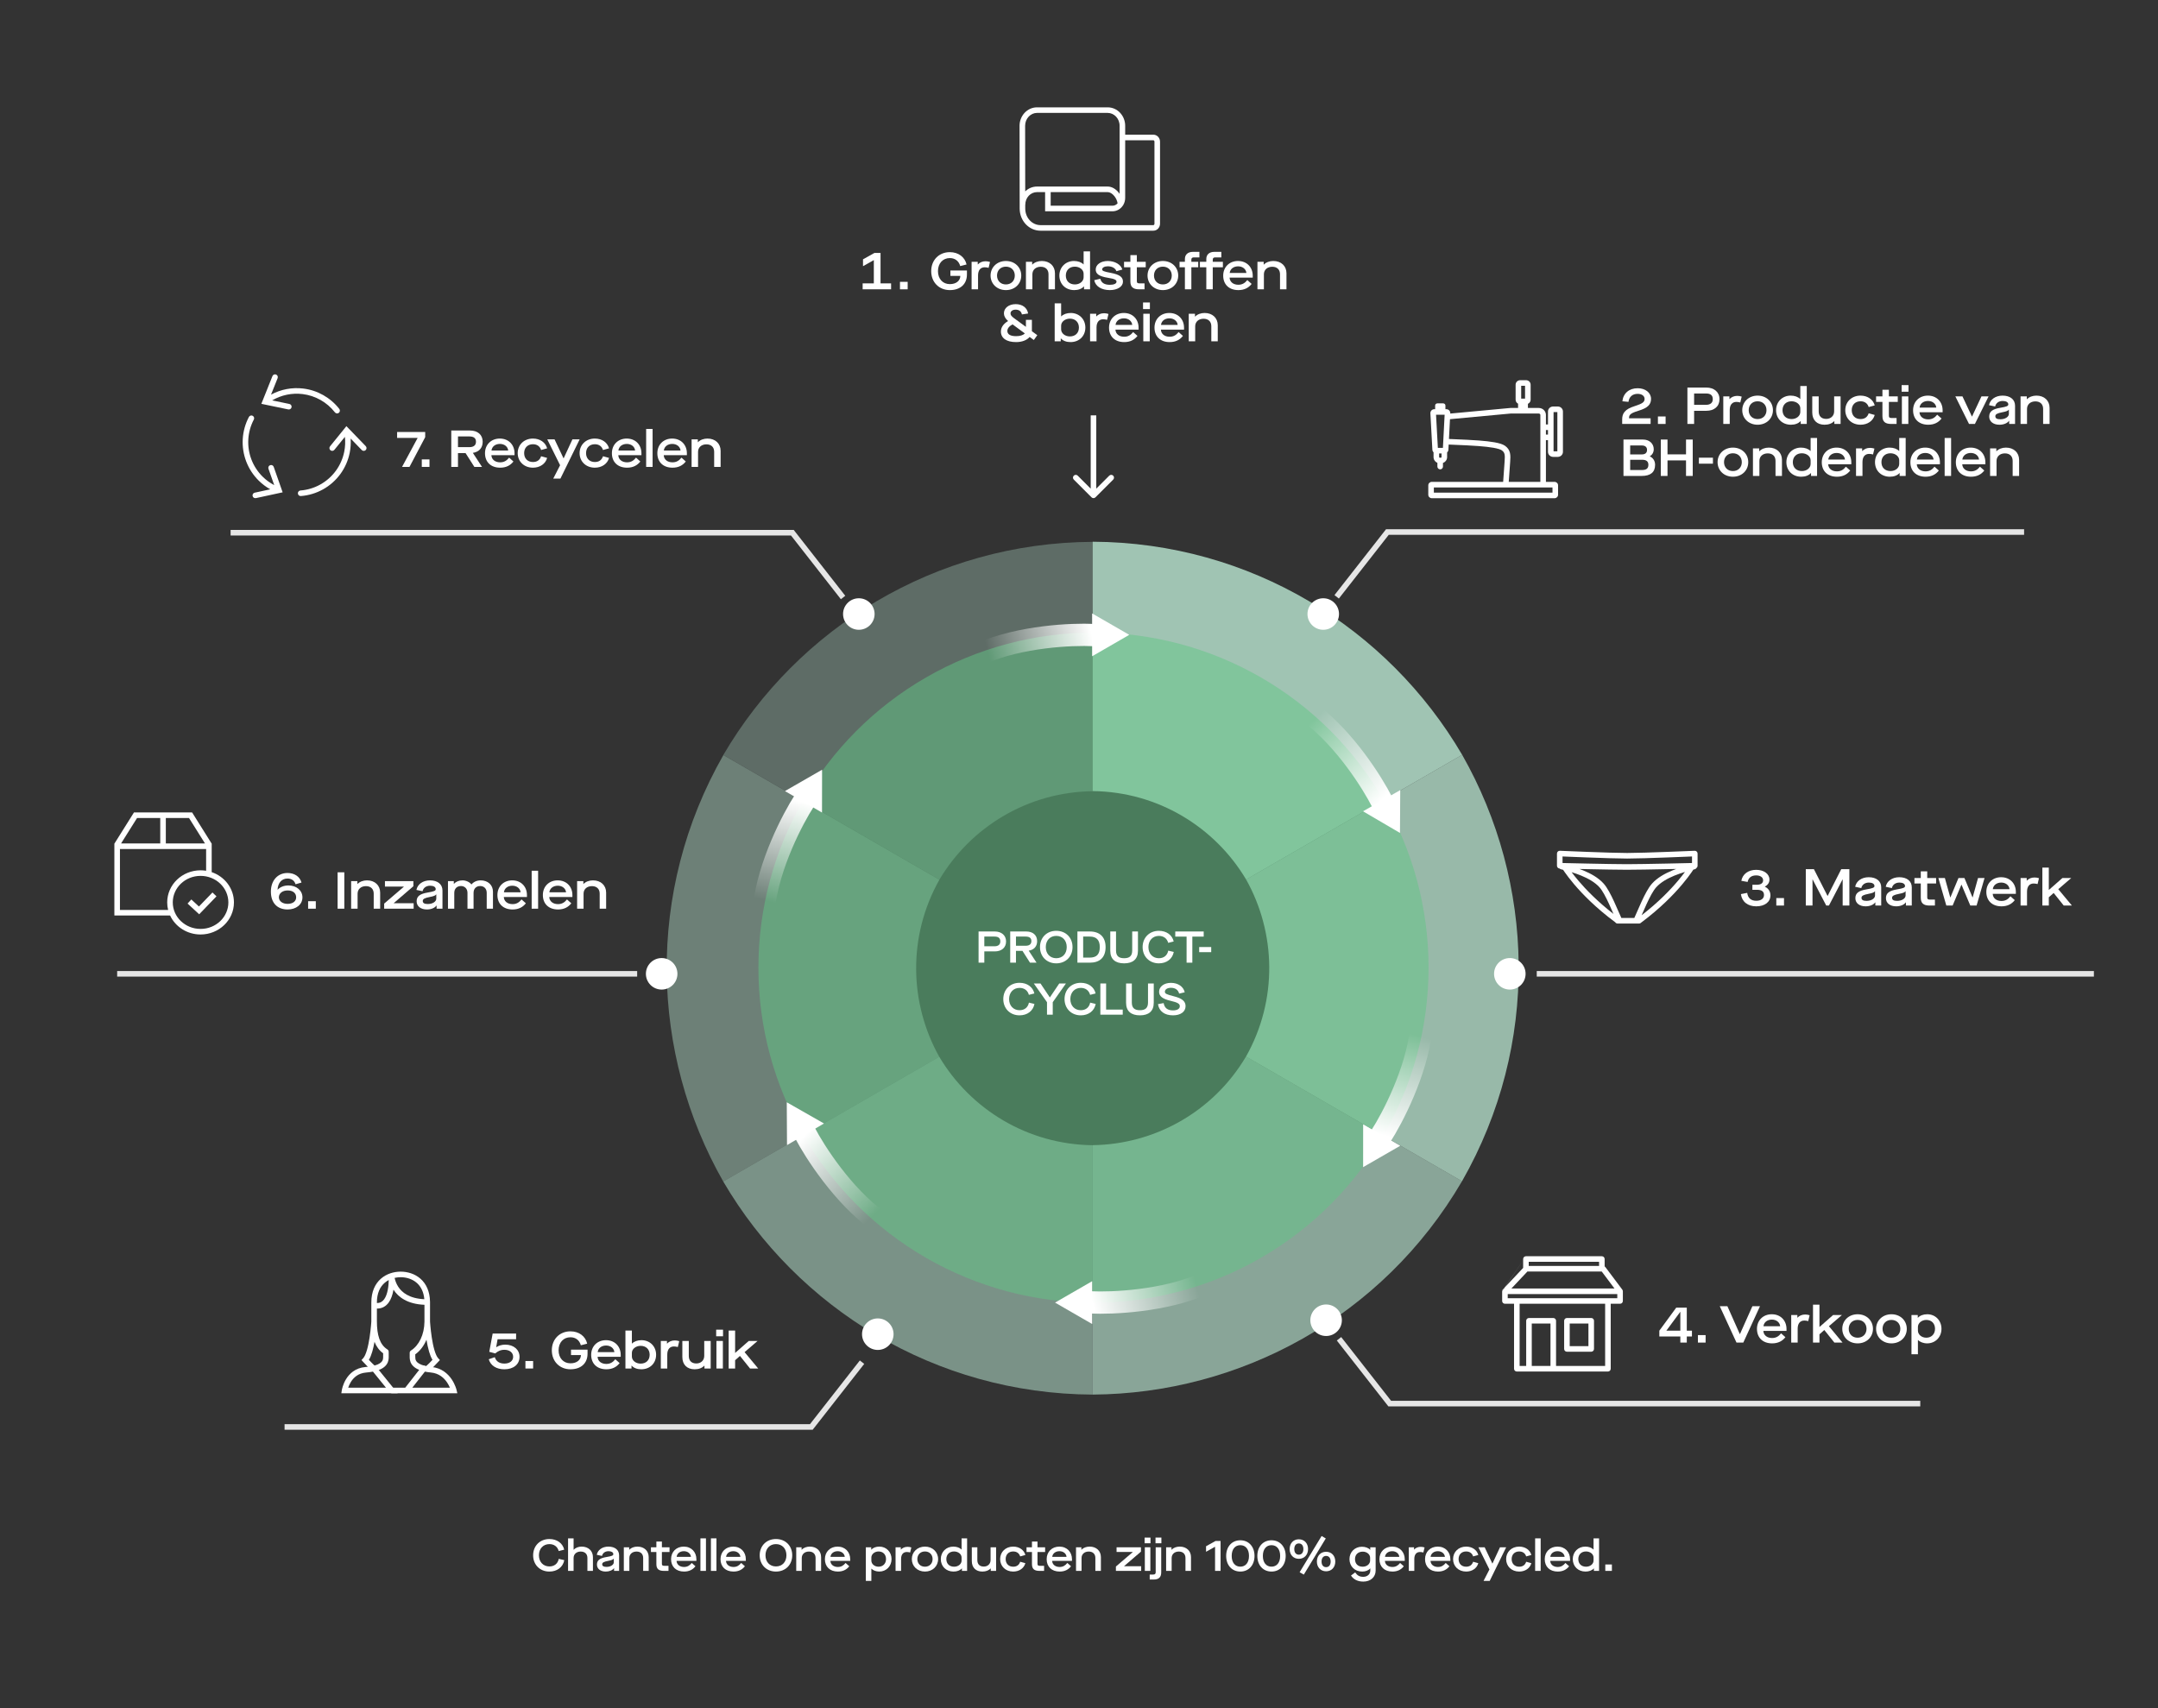<svg width="581" height="460" viewBox="0 0 581 460" fill="none" xmlns="http://www.w3.org/2000/svg">
<rect x="0" y="0" width="581" height="460" fill="#333333" stroke="none"/>
<path opacity="0.76" fill-rule="evenodd" clip-rule="evenodd" d="M335.496 236.832C327.096 222.72 311.763 213.217 294.195 213.019L294.195 145.871C336.614 146.071 373.645 169.074 393.659 203.252L335.496 236.832Z" fill="#C3F2DC"/>
<path opacity="0.4" fill-rule="evenodd" clip-rule="evenodd" d="M252.879 284.566C244.858 270.235 244.295 252.205 252.907 236.892L194.755 203.317C173.719 240.154 175.125 283.725 194.717 318.146L252.879 284.566Z" fill="#C3F2DC"/>
<path opacity="0.7" fill-rule="evenodd" clip-rule="evenodd" d="M335.496 236.831C343.517 251.162 344.081 269.192 335.468 284.505L393.62 318.079C414.656 281.243 413.25 237.672 393.658 203.251L335.496 236.831Z" fill="#C3F2DC"/>
<path opacity="0.5" fill-rule="evenodd" clip-rule="evenodd" d="M252.879 284.566C261.28 298.677 276.613 308.181 294.18 308.378L294.18 375.527C251.761 375.326 214.731 352.323 194.717 318.146L252.879 284.566Z" fill="#C3F2DC"/>
<path opacity="0.6" fill-rule="evenodd" clip-rule="evenodd" d="M294.189 308.364C310.61 308.145 326.507 299.618 335.462 284.503L393.614 318.077C372.231 354.712 333.795 375.28 294.189 375.524L294.189 308.364Z" fill="#C3F2DC"/>
<path opacity="0.3" fill-rule="evenodd" clip-rule="evenodd" d="M252.91 236.866C261.31 222.755 276.643 213.251 294.211 213.054L294.211 145.905C251.792 146.106 214.762 169.109 194.748 203.286L252.91 236.866Z" fill="#C3F2DC"/>
<path fill-rule="evenodd" clip-rule="evenodd" d="M231.223 169.584C233.566 169.584 235.466 167.684 235.466 165.34C235.466 162.997 233.566 161.097 231.223 161.097C228.879 161.097 226.979 162.997 226.979 165.34C226.979 167.684 228.879 169.584 231.223 169.584ZM182.383 262.224C182.383 264.568 180.483 266.467 178.139 266.467C175.796 266.467 173.896 264.568 173.896 262.224C173.896 259.88 175.796 257.981 178.139 257.981C180.483 257.981 182.383 259.88 182.383 262.224ZM357.027 359.75C359.37 359.75 361.27 357.85 361.27 355.506C361.27 353.163 359.37 351.263 357.027 351.263C354.683 351.263 352.783 353.163 352.783 355.506C352.783 357.85 354.683 359.75 357.027 359.75ZM236.329 363.503C238.673 363.503 240.573 361.603 240.573 359.259C240.573 356.916 238.673 355.016 236.329 355.016C233.986 355.016 232.086 356.916 232.086 359.259C232.086 361.603 233.986 363.503 236.329 363.503ZM410.735 262.224C410.735 264.568 408.835 266.467 406.491 266.467C404.148 266.467 402.248 264.568 402.248 262.224C402.248 259.88 404.148 257.981 406.491 257.981C408.835 257.981 410.735 259.88 410.735 262.224ZM356.258 169.584C358.601 169.584 360.501 167.684 360.501 165.34C360.501 162.997 358.601 161.097 356.258 161.097C353.914 161.097 352.014 162.997 352.014 165.34C352.014 167.684 353.914 169.584 356.258 169.584Z" fill="white"/>
<path d="M226.979 160.889L213.324 143.44L62.087 143.44" stroke="#E6E6E6" stroke-width="1.5"/>
<path d="M360.501 360.499L374.157 377.948H516.996" stroke="#E6E6E6" stroke-width="1.5"/>
<path d="M232.086 366.799L218.43 384.248H76.612" stroke="#E6E6E6" stroke-width="1.5"/>
<path d="M31.543 262.224L171.543 262.224" stroke="#E6E6E6" stroke-width="1.5"/>
<path d="M413.741 262.224L563.741 262.224" stroke="#E6E6E6" stroke-width="1.5"/>
<path d="M359.873 160.709L373.528 143.26L544.949 143.26" stroke="#E6E6E6" stroke-width="1.5"/>
<circle opacity="0.5" r="90.215" transform="matrix(0.5 0.866 0.866 -0.5 294.4 260.558)" fill="#62C787"/>
<path fill-rule="evenodd" clip-rule="evenodd" d="M294.036 165.179L304.025 170.946L294.036 176.714L294.036 165.179Z" fill="white"/>
<path d="M294.4 171.006C288.719 170.721 274.703 171.317 264.086 175.983" stroke="url(#paint0_linear_1631_599)" stroke-width="6"/>
<path fill-rule="evenodd" clip-rule="evenodd" d="M294.044 356.524L284.055 350.757L294.044 344.99L294.044 356.524Z" fill="white"/>
<path d="M293.68 350.697C299.361 350.982 313.377 350.386 323.994 345.721" stroke="url(#paint1_linear_1631_599)" stroke-width="6"/>
<path fill-rule="evenodd" clip-rule="evenodd" d="M211.886 308.348L211.822 296.814L221.843 302.526L211.886 308.348Z" fill="white"/>
<path d="M216.732 305.093C219.353 310.141 226.943 321.939 236.329 328.75" stroke="url(#paint2_linear_1631_599)" stroke-width="6"/>
<path fill-rule="evenodd" clip-rule="evenodd" d="M211.33 213.016L221.329 207.267L221.308 218.801L211.33 213.016Z" fill="white"/>
<path d="M216.553 215.624C213.457 220.395 206.943 232.82 205.654 244.345" stroke="url(#paint3_linear_1631_599)" stroke-width="6"/>
<path fill-rule="evenodd" clip-rule="evenodd" d="M376.987 212.754L376.916 224.288L366.963 218.459L376.987 212.754Z" fill="white"/>
<path d="M372.104 215.953C369.541 210.875 362.09 198.989 352.783 192.069" stroke="url(#paint4_linear_1631_599)" stroke-width="6"/>
<path fill-rule="evenodd" clip-rule="evenodd" d="M376.986 308.524L366.993 314.282L367.002 302.748L376.986 308.524Z" fill="white"/>
<path d="M371.761 305.922C374.852 301.147 381.354 288.716 382.632 277.189" stroke="url(#paint5_linear_1631_599)" stroke-width="6"/>
<path fill-rule="evenodd" clip-rule="evenodd" d="M276.026 55.151L276.027 56.159H276.028C276.028 58.675 277.904 60.623 280.15 60.623H310.508C310.635 60.623 310.816 60.499 310.816 60.248V38.141C310.816 37.89 310.635 37.766 310.508 37.766H302.933V53.291C302.933 53.975 302.749 54.623 302.425 55.176C302.425 55.189 302.425 55.201 302.425 55.214H302.403C301.801 56.215 300.74 56.896 299.497 56.896H281.375V51.73H279.213C277.479 51.73 276.039 53.192 276.039 55.151H276.026ZM276.021 51.537C276.846 50.727 277.96 50.23 279.213 50.23H298.216C299.413 50.23 300.472 50.966 301.195 51.873C301.278 51.976 301.357 52.083 301.433 52.194V33.87C301.433 31.911 299.95 30.403 298.216 30.403H279.213C277.478 30.403 275.995 31.912 275.995 33.87L276.021 51.537ZM300.89 54.753C300.788 54.074 300.474 53.375 300.023 52.809C299.459 52.102 298.788 51.73 298.216 51.73H282.875V55.396H299.497C300.03 55.396 300.531 55.154 300.89 54.753ZM274.527 56.24L274.528 56.24C274.568 59.447 277.005 62.123 280.15 62.123H310.508C311.549 62.123 312.316 61.24 312.316 60.248V38.141C312.316 37.149 311.549 36.266 310.508 36.266H302.933V33.87C302.933 31.17 300.863 28.903 298.216 28.903H279.213C276.565 28.903 274.495 31.17 274.495 33.87L274.527 56.24Z" fill="white"/>
<path d="M293.87 133.917C294.163 134.21 294.638 134.21 294.93 133.917L299.703 129.144C299.996 128.851 299.996 128.377 299.703 128.084C299.411 127.791 298.936 127.791 298.643 128.084L294.4 132.326L290.158 128.084C289.865 127.791 289.39 127.791 289.097 128.084C288.804 128.377 288.804 128.851 289.097 129.144L293.87 133.917ZM293.65 111.843L293.65 133.387L295.15 133.387L295.15 111.843L293.65 111.843Z" fill="white"/>
<path fill-rule="evenodd" clip-rule="evenodd" d="M74.743 101.83C74.897 101.445 74.71 101.009 74.326 100.855C73.941 100.701 73.504 100.888 73.351 101.273L70.703 107.893C70.699 107.902 70.695 107.911 70.692 107.92L70.365 108.738L71.24 108.92L77.609 110.247C78.015 110.331 78.412 110.071 78.496 109.666C78.581 109.26 78.321 108.863 77.915 108.778L73.275 107.812C75.735 106.367 78.617 105.76 81.48 106.113C84.914 106.537 88.04 108.308 90.169 111.036C90.424 111.362 90.896 111.42 91.222 111.165C91.549 110.91 91.607 110.439 91.352 110.113C88.978 107.071 85.493 105.097 81.663 104.625C78.646 104.253 75.61 104.837 72.97 106.262L74.743 101.83ZM97.392 121.18L94.403 118.088C94.489 119.374 94.405 120.669 94.149 121.94C93.734 124 92.877 125.946 91.638 127.643C90.399 129.341 88.807 130.75 86.971 131.773C85.135 132.796 83.1 133.41 81.004 133.571C80.591 133.603 80.231 133.294 80.199 132.881C80.167 132.468 80.476 132.108 80.889 132.076C82.769 131.931 84.594 131.381 86.241 130.463C87.887 129.545 89.315 128.281 90.426 126.759C91.538 125.236 92.306 123.491 92.678 121.643C92.945 120.321 93.004 118.969 92.857 117.635L90.022 121.131C89.761 121.453 89.288 121.502 88.967 121.241C88.645 120.98 88.596 120.508 88.856 120.186L92.728 115.414L92.735 115.404L93.264 114.752L93.844 115.351C93.85 115.358 93.857 115.364 93.863 115.371L98.471 120.137C98.758 120.435 98.75 120.91 98.453 121.198C98.155 121.486 97.68 121.478 97.392 121.18ZM72.737 125.259C73.128 125.121 73.556 125.327 73.693 125.718L75.812 131.758C75.814 131.762 75.816 131.767 75.817 131.771C75.818 131.774 75.819 131.777 75.82 131.78L76.097 132.57L75.267 132.75L68.898 134.13C68.493 134.218 68.094 133.961 68.006 133.556C67.919 133.151 68.176 132.752 68.581 132.664L72.762 131.758C71.63 131.123 70.586 130.338 69.658 129.422C68.182 127.965 67.035 126.21 66.293 124.274C65.551 122.338 65.232 120.265 65.356 118.195C65.481 116.125 66.046 114.106 67.015 112.272C67.208 111.906 67.662 111.766 68.028 111.96C68.394 112.153 68.534 112.607 68.341 112.973C67.472 114.617 66.965 116.429 66.854 118.285C66.742 120.141 67.028 122.001 67.694 123.737C68.359 125.474 69.388 127.048 70.712 128.355C71.634 129.265 72.684 130.031 73.827 130.629L72.278 126.215C72.141 125.824 72.346 125.396 72.737 125.259Z" fill="white"/>
<path fill-rule="evenodd" clip-rule="evenodd" d="M410.83 338.273C410.415 338.273 410.08 338.609 410.08 339.023V341.413L404.63 347.198C404.609 347.221 404.589 347.245 404.571 347.269C404.488 347.382 404.436 347.519 404.427 347.667M404.426 347.719V350.319C404.426 350.734 404.762 351.069 405.176 351.069H407.628V368.567C407.628 368.982 407.963 369.317 408.378 369.317H432.904C433.318 369.317 433.654 368.982 433.654 368.567V351.069H436.173C436.588 351.069 436.923 350.734 436.923 350.319V347.712C436.923 347.541 436.866 347.383 436.769 347.257L432.207 341.18C432.154 341.109 432.09 341.05 432.018 341.003V339.023C432.018 338.609 431.682 338.273 431.268 338.273H410.83M411.58 340.88V339.773H430.518V340.88H411.58ZM432.154 367.817V351.069H409.128V367.817H410.898V355.651C410.898 355.237 411.234 354.901 411.648 354.901H418.188C418.603 354.901 418.938 355.237 418.938 355.651V367.817H432.154ZM412.398 356.401V367.817H417.438V356.401H412.398ZM421.866 354.901C421.452 354.901 421.116 355.237 421.116 355.651V363.235C421.116 363.649 421.452 363.985 421.866 363.985H428.406C428.821 363.985 429.156 363.649 429.156 363.235V355.651C429.156 355.237 428.821 354.901 428.406 354.901H421.866ZM422.616 362.485V356.401H427.656V362.485H422.616ZM405.926 348.462V349.569H435.423V348.462H405.926ZM406.913 346.962L411.229 342.38H431.233L434.672 346.962H406.913Z" fill="white"/>
<path fill-rule="evenodd" clip-rule="evenodd" d="M107.875 342.42C106.037 342.42 104.06 342.988 102.532 344.338C100.987 345.704 99.973 347.807 99.973 350.72L99.973 355.811L99.973 355.817L99.969 355.884C99.965 355.944 99.959 356.032 99.951 356.145C99.934 356.373 99.908 356.7 99.871 357.101C99.798 357.902 99.68 358.99 99.504 360.14C99.327 361.292 99.095 362.489 98.795 363.516C98.486 364.573 98.137 365.336 97.786 365.719L97.322 366.226L97.786 366.732C98.748 367.781 99.352 368.372 99.726 368.705C99.913 368.872 100.048 368.98 100.144 369.05C100.193 369.085 100.234 369.113 100.269 369.135C100.287 369.146 100.304 369.155 100.32 369.164C100.328 369.168 100.336 369.173 100.344 369.177L100.356 369.182L100.362 369.185L100.365 369.187L100.366 369.187C100.366 369.187 100.367 369.188 100.374 369.171C100.374 369.171 100.375 369.171 100.374 369.171L100.368 369.188C100.48 369.24 100.598 369.262 100.714 369.258C100.775 369.258 100.838 369.251 100.9 369.236C102.596 368.825 103.591 368.161 104.129 367.349C104.653 366.56 104.652 365.758 104.652 365.323L104.652 364.285C104.652 364.237 104.647 364.19 104.639 364.145C104.695 363.85 104.57 363.537 104.3 363.368C102.238 362.077 101.473 359.482 101.473 355.755V352.364C101.488 352.365 101.503 352.366 101.518 352.366C102.932 352.366 103.953 351.69 104.645 350.736C105.314 349.815 105.681 348.634 105.889 347.531C105.905 347.444 105.921 347.356 105.936 347.269L105.955 347.299C107.244 349.288 109.709 351.162 114.277 351.347V355.755L114.277 355.79C114.275 355.819 114.275 355.848 114.277 355.877C114.243 359.405 112.774 362.317 110.665 363.644C110.65 363.653 110.634 363.663 110.62 363.674C110.409 363.823 110.297 364.065 110.304 364.309L110.304 365.32C110.304 365.756 110.304 366.56 110.827 367.349C111.366 368.162 112.361 368.826 114.056 369.236C114.268 369.288 114.48 369.244 114.648 369.132C114.859 369.272 115.135 369.303 115.381 369.188L115.075 368.53C115.381 369.188 115.382 369.188 115.383 369.187L115.384 369.187L115.387 369.185L115.393 369.182L115.405 369.177C115.413 369.173 115.42 369.168 115.429 369.164C115.445 369.155 115.461 369.146 115.479 369.135C115.515 369.113 115.556 369.085 115.604 369.05C115.701 368.98 115.835 368.872 116.023 368.705C116.396 368.372 117.001 367.781 117.962 366.732L118.427 366.226L117.962 365.719C117.611 365.336 117.262 364.573 116.954 363.516C116.654 362.489 116.421 361.292 116.245 360.14C116.069 358.99 115.951 357.902 115.877 357.101C115.84 356.7 115.815 356.373 115.798 356.145C115.79 356.032 115.784 355.944 115.78 355.884L115.777 355.837L115.777 355.755V350.72L115.777 350.644L115.777 350.627L115.778 350.612C115.778 350.596 115.777 350.58 115.776 350.565C115.741 347.732 114.736 345.68 113.218 344.338C111.69 342.988 109.714 342.42 107.875 342.42ZM114.649 367.883C114.666 367.873 114.683 367.862 114.7 367.853L114.711 367.845L114.722 367.837C114.768 367.804 114.862 367.73 115.024 367.586C115.295 367.344 115.741 366.915 116.438 366.171C116.05 365.547 115.751 364.75 115.514 363.936C115.222 362.938 114.996 361.815 114.821 360.741C114.137 362.383 113.108 363.758 111.804 364.686V365.296C111.804 365.723 111.816 366.126 112.077 366.52C112.334 366.907 112.928 367.42 114.409 367.779C114.497 367.8 114.578 367.836 114.649 367.883ZM103.152 364.403C102.066 363.619 101.322 362.564 100.829 361.321C100.67 362.213 100.474 363.116 100.235 363.936C99.997 364.75 99.699 365.547 99.311 366.171C100.008 366.915 100.453 367.344 100.725 367.586C100.774 367.63 100.817 367.667 100.854 367.699C102.112 367.346 102.641 366.878 102.879 366.52C103.141 366.125 103.152 365.724 103.152 365.299V364.403ZM101.518 350.866C101.503 350.866 101.488 350.866 101.473 350.867V350.72C101.473 348.181 102.342 346.508 103.526 345.462C103.874 345.154 104.256 344.895 104.661 344.682C104.647 345.419 104.586 346.341 104.415 347.254C104.225 348.263 103.912 349.193 103.431 349.855C102.973 350.486 102.376 350.866 101.518 350.866ZM106.262 344.174C106.257 344.149 106.252 344.125 106.247 344.101C106.783 343.979 107.332 343.92 107.875 343.92C109.424 343.92 111.023 344.4 112.225 345.462C113.266 346.383 114.064 347.789 114.241 349.844C110.18 349.656 108.206 348.013 107.214 346.483C106.672 345.647 106.399 344.807 106.262 344.174Z" fill="white"/>
<path fill-rule="evenodd" clip-rule="evenodd" d="M114.275 367.779L113.805 367.665L109.1 373.67H105.491C105.077 373.67 104.741 374.006 104.741 374.42C104.741 374.834 105.077 375.17 105.491 375.17H107.925L107.924 375.171H123.127L122.909 374.249L122.179 374.421C122.909 374.249 122.909 374.248 122.909 374.247L122.909 374.245L122.907 374.24L122.903 374.224C122.9 374.211 122.895 374.193 122.889 374.17C122.877 374.125 122.86 374.062 122.836 373.984C122.789 373.827 122.716 373.607 122.614 373.344C122.41 372.819 122.083 372.112 121.588 371.385C120.596 369.928 118.9 368.356 116.178 368.088C115.425 368.014 114.799 367.907 114.275 367.779ZM120.348 372.229C120.7 372.746 120.953 373.255 121.128 373.671H111.005L114.396 369.343C114.883 369.441 115.426 369.522 116.032 369.581C118.179 369.792 119.52 371.013 120.348 372.229Z" fill="white"/>
<path fill-rule="evenodd" clip-rule="evenodd" d="M100.989 367.671L107.064 375.171H91.901L92.035 374.306L92.777 374.421C92.035 374.306 92.035 374.306 92.035 374.306L92.036 374.304L92.036 374.302L92.037 374.296L92.04 374.28C92.042 374.266 92.045 374.248 92.049 374.225C92.058 374.18 92.071 374.116 92.088 374.036C92.124 373.877 92.179 373.655 92.262 373.388C92.426 372.857 92.701 372.141 93.145 371.405C94.041 369.923 95.647 368.338 98.388 368.099C99.242 368.025 99.947 367.913 100.532 367.777L100.989 367.671ZM93.746 373.671H103.919L100.408 369.337C99.852 369.445 99.226 369.532 98.519 369.593M93.746 373.671C93.888 373.246 94.106 372.716 94.429 372.181C95.154 370.981 96.386 369.779 98.519 369.593" fill="white"/>
<path fill-rule="evenodd" clip-rule="evenodd" d="M36.069 218.767H51.721L56.995 227.176V234.844C60.471 236.027 62.984 239.211 62.984 242.992C62.984 247.795 58.931 251.632 54 251.632C50.363 251.632 47.203 249.545 45.795 246.521H30.794V227.176L36.069 218.767ZM55.495 228.62V234.471C55.008 234.392 54.509 234.351 54 234.351C49.069 234.351 45.016 238.19 45.016 242.992C45.016 243.692 45.102 244.371 45.264 245.021H32.294V228.62H55.495ZM50.891 220.267L55.19 227.12H44.644V220.267H50.891ZM43.144 220.267V227.12H32.599L36.899 220.267H43.144ZM54 235.851C49.836 235.851 46.516 239.078 46.516 242.992C46.516 246.907 49.836 250.132 54 250.132C58.163 250.132 61.484 246.907 61.484 242.992C61.484 239.078 58.163 235.851 54 235.851ZM57.202 240.32L53.565 244.095L51.514 242.202L50.497 243.304L53.627 246.193L58.283 241.36L57.202 240.32Z" fill="white"/>
<path fill-rule="evenodd" clip-rule="evenodd" d="M419.966 229.09L419.933 229.839C419.966 229.092 419.966 229.09 419.966 229.09M420.559 229.115L419.966 229.09C419.761 229.081 419.562 229.156 419.414 229.297C419.266 229.439 419.183 229.634 419.183 229.839V233.12C419.183 233.522 419.499 233.851 419.899 233.87C419.992 233.964 420.112 234.035 420.25 234.07C420.439 234.117 420.636 234.167 420.839 234.219C420.956 234.395 421.099 234.606 421.268 234.849C421.822 235.64 422.662 236.767 423.817 238.128C426.128 240.848 429.701 244.502 434.767 248.262C434.797 248.284 434.828 248.304 434.86 248.321C434.99 248.54 435.23 248.688 435.505 248.688H441.286C441.518 248.688 441.726 248.582 441.863 248.417C441.889 248.402 441.914 248.386 441.938 248.368C447.004 244.58 450.577 240.9 452.888 238.16C454.043 236.789 454.883 235.654 455.436 234.857C455.625 234.585 455.781 234.353 455.904 234.164C456.031 234.131 456.156 234.1 456.278 234.07C456.483 234.018 456.648 233.886 456.746 233.716C456.925 233.579 457.04 233.363 457.04 233.12V229.839C457.04 229.634 456.956 229.439 456.808 229.297C456.661 229.156 456.461 229.081 456.256 229.09L455.663 229.115C455.281 229.132 454.73 229.155 454.056 229.183C452.706 229.239 450.859 229.314 448.87 229.388C444.885 229.537 440.351 229.686 438.091 229.686C435.836 229.686 431.312 229.537 427.336 229.388C425.352 229.313 423.509 229.239 422.162 229.183C421.489 229.155 420.94 229.132 420.559 229.115ZM456.29 229.839C456.257 229.09 456.257 229.09 456.256 229.09L456.29 229.839ZM440.005 247.188C440.234 246.696 440.501 246.083 440.801 245.393L440.825 245.339C441.178 244.528 441.571 243.624 441.987 242.725C442.823 240.917 443.796 239.021 444.771 237.934C446.198 236.343 448.247 235.208 450.27 234.379C450.611 234.24 450.952 234.109 451.292 233.985C450.531 234.001 449.718 234.019 448.879 234.036C444.883 234.119 440.304 234.202 438.01 234.202C435.74 234.202 431.212 234.119 427.26 234.036C426.57 234.021 425.898 234.007 425.257 233.993C425.59 234.115 425.924 234.243 426.257 234.379C428.28 235.208 430.33 236.343 431.757 237.934C432.731 239.021 433.704 240.917 434.541 242.725C434.956 243.624 435.35 244.528 435.702 245.339L435.726 245.393C436.026 246.083 436.294 246.696 436.523 247.188H440.005ZM420.683 232.388C421.052 232.397 421.547 232.409 422.139 232.422C423.48 232.453 425.315 232.495 427.292 232.536C431.248 232.619 435.759 232.702 438.01 232.702C440.286 232.702 444.847 232.619 448.848 232.536C450.847 232.495 452.703 232.454 454.059 232.422C454.662 232.409 455.166 232.397 455.54 232.388V230.622C455.173 230.638 454.69 230.658 454.118 230.682C452.767 230.738 450.918 230.812 448.926 230.887C444.95 231.036 440.385 231.186 438.091 231.186C435.802 231.186 431.247 231.036 427.28 230.887C425.293 230.812 423.448 230.738 422.1 230.682C421.53 230.658 421.048 230.638 420.683 230.622V232.388ZM424.96 237.156C424.215 236.278 423.606 235.503 423.127 234.86C423.962 235.117 424.831 235.417 425.689 235.768C427.627 236.561 429.434 237.591 430.64 238.935C431.442 239.83 432.332 241.523 433.179 243.355C433.587 244.238 433.975 245.129 434.329 245.942L434.329 245.943L434.329 245.943L434.351 245.992L434.397 246.097C430.098 242.757 427.011 239.57 424.96 237.156ZM453.644 234.785C452.735 235.06 451.78 235.383 450.839 235.768C448.9 236.561 447.093 237.591 445.888 238.935C445.085 239.83 444.196 241.523 443.348 243.355C442.94 244.238 442.552 245.128 442.198 245.942L442.198 245.943L442.177 245.992C442.108 246.149 442.041 246.304 441.974 246.455C446.445 242.998 449.639 239.686 451.741 237.193C452.523 236.265 453.154 235.451 453.644 234.785Z" fill="white"/>
<path fill-rule="evenodd" clip-rule="evenodd" d="M409.55 107.341V103.879H410.592V107.341H409.55ZM409.279 102.379C408.626 102.379 408.05 102.897 408.05 103.592V107.628C408.05 108.109 408.326 108.505 408.712 108.704V109.854H406.643L390.457 111.361L390.458 111.33C390.47 111.192 390.454 111.053 390.412 110.922C390.367 110.779 390.292 110.65 390.195 110.542C390.098 110.433 389.98 110.346 389.849 110.284C389.717 110.223 389.576 110.19 389.434 110.185L389.421 110.184H389.152V109.198C389.152 109.121 389.137 109.046 389.107 108.975C389.078 108.904 389.034 108.84 388.978 108.786C388.922 108.732 388.856 108.689 388.783 108.66C388.71 108.631 388.632 108.615 388.553 108.615H386.982C386.903 108.615 386.825 108.631 386.752 108.66C386.679 108.689 386.612 108.732 386.557 108.786C386.501 108.84 386.457 108.904 386.427 108.975C386.397 109.046 386.382 109.121 386.383 109.198V110.184H386.142L386.128 110.185C385.987 110.19 385.846 110.223 385.714 110.284C385.582 110.346 385.464 110.433 385.368 110.542C385.271 110.65 385.196 110.779 385.15 110.922C385.108 111.054 385.093 111.193 385.105 111.332L385.639 121.087C385.65 121.359 385.765 121.611 385.956 121.796V123.186L385.958 123.215C385.993 123.662 386.209 124.071 386.55 124.355C386.683 124.467 386.831 124.556 386.989 124.622V125.635C386.989 126.049 387.325 126.385 387.739 126.385C388.153 126.385 388.489 126.049 388.489 125.635V124.654C388.678 124.587 388.856 124.487 389.012 124.355C389.353 124.071 389.569 123.662 389.604 123.215L389.606 123.186V121.825C389.616 121.816 389.625 121.807 389.635 121.798C389.826 121.614 389.944 121.361 389.955 121.089L390.026 119.706C390.591 119.732 391.194 119.757 391.822 119.782L391.823 119.783C393.791 119.864 396.006 119.955 398.065 120.113C399.568 120.228 400.962 120.376 402.09 120.577C402.653 120.677 403.137 120.788 403.527 120.91C403.927 121.035 404.184 121.158 404.327 121.26C404.783 121.587 404.972 121.898 405.065 122.304C405.172 122.775 405.156 123.399 405.079 124.385C404.973 125.738 404.799 128.238 404.695 129.755H385.479C384.986 129.755 384.539 130.147 384.539 130.688V133.225C384.539 133.766 384.986 134.159 385.479 134.159H418.538C419.032 134.159 419.479 133.766 419.479 133.225V130.688C419.479 130.147 419.032 129.755 418.538 129.755H416.211V118.526H416.766V121.67C416.766 122.444 417.408 123.025 418.143 123.025H419.413C420.148 123.025 420.79 122.444 420.79 121.67V110.815C420.79 110.041 420.148 109.46 419.413 109.46H418.143C417.408 109.46 416.766 110.041 416.766 110.815V114.299L416.211 114.302V111.733C416.211 111.226 416.001 110.745 415.638 110.395C415.276 110.046 414.791 109.854 414.29 109.854H411.365V108.734C411.785 108.548 412.092 108.135 412.092 107.628V103.592C412.092 102.897 411.516 102.379 410.863 102.379H409.279ZM408.712 111.358V111.354H406.712L390.379 112.875L390.104 118.208C390.648 118.233 391.234 118.257 391.846 118.282L391.847 118.282H391.847L391.847 118.282C393.828 118.364 396.095 118.458 398.179 118.617C399.702 118.733 401.153 118.886 402.353 119.1C402.952 119.207 403.503 119.331 403.974 119.478C404.436 119.622 404.869 119.802 405.202 120.042C405.929 120.564 406.347 121.179 406.527 121.971C406.693 122.699 406.649 123.547 406.574 124.502C406.471 125.817 406.303 128.232 406.199 129.755H414.711V111.733C414.711 111.642 414.673 111.548 414.597 111.475C414.52 111.401 414.41 111.354 414.29 111.354H411.365V111.358H408.712ZM416.211 117.026V115.802L416.766 115.799V117.026H416.211ZM387.456 122.097V123.114C387.462 123.145 387.48 123.178 387.512 123.205C387.552 123.238 387.608 123.258 387.67 123.254L387.694 123.253H387.868L387.892 123.254C387.954 123.258 388.01 123.238 388.05 123.205C388.083 123.178 388.1 123.145 388.106 123.114V122.097H387.456ZM418.266 110.96V114.292L418.266 114.292V118.526H418.266V121.525H419.29V110.96H418.266ZM417.979 132.659H386.039V131.255H417.979V132.659ZM388.938 111.684L388.478 120.597H387.115L386.626 111.684H388.938Z" fill="white"/>
<path fill-rule="evenodd" clip-rule="evenodd" d="M291.825 77.123C291.251 77.767 290.327 78.117 289.221 78.117C286.883 78.117 285.217 76.493 285.217 74.197C285.217 71.957 286.897 70.277 289.151 70.277C290.201 70.277 291.125 70.599 291.713 71.187H291.741V67.687H293.477V77.907H291.853V77.123H291.825ZM286.953 74.197C286.953 75.653 287.905 76.591 289.403 76.591C290.719 76.591 291.741 75.737 291.741 74.673V73.693C291.741 72.643 290.691 71.803 289.375 71.803C287.919 71.803 286.953 72.769 286.953 74.197Z" fill="white"/>
<path d="M260.328 73.917C260.328 76.479 258.578 78.117 255.722 78.117C252.796 78.117 250.71 75.975 250.71 73.007C250.71 70.039 252.796 67.897 255.722 67.897C258.046 67.897 259.782 69.241 260.23 71.215L258.522 71.649C258.158 70.305 257.136 69.493 255.722 69.493C253.846 69.493 252.53 70.907 252.53 73.007C252.53 75.107 253.846 76.507 255.722 76.507C257.458 76.507 258.522 75.583 258.55 74.295H255.876V72.839H260.328V73.917Z" fill="white"/>
<path d="M237.067 68.107H235.429L232.349 69.829V71.677L235.261 70.039V76.311H232.251V77.907H239.909V76.311H237.067V68.107Z" fill="white"/>
<path d="M244.371 77.907V75.891H242.299V77.907H244.371Z" fill="white"/>
<path d="M263.321 77.907V74.169C263.321 72.699 264.035 71.971 265.113 71.971C265.505 71.971 265.771 72.027 266.163 72.125L266.541 70.543C266.135 70.417 265.771 70.347 265.351 70.347C264.483 70.347 263.769 70.669 263.265 71.201H263.237V70.487H261.585V77.907H263.321Z" fill="white"/>
<path fill-rule="evenodd" clip-rule="evenodd" d="M274.952 74.197C274.952 76.423 273.23 78.117 270.822 78.117C268.428 78.117 266.692 76.423 266.692 74.197C266.692 71.985 268.428 70.277 270.822 70.277C273.23 70.277 274.952 71.985 274.952 74.197ZM268.428 74.197C268.428 75.597 269.394 76.591 270.822 76.591C272.25 76.591 273.216 75.597 273.216 74.197C273.216 72.797 272.25 71.803 270.822 71.803C269.394 71.803 268.428 72.797 268.428 74.197Z" fill="white"/>
<path d="M277.95 77.907V73.861C277.95 72.657 278.86 71.831 280.204 71.831C281.492 71.831 282.29 72.587 282.29 73.847V77.907H284.026V73.581C284.026 71.621 282.598 70.277 280.484 70.277C279.476 70.277 278.524 70.627 277.922 71.257H277.894V70.487H276.214V77.907H277.95Z" fill="white"/>
<path d="M298.807 78.117C300.893 78.117 302.335 77.137 302.335 75.863C302.335 74.659 301.565 73.945 298.961 73.455C297.085 73.119 296.735 72.895 296.735 72.545C296.735 72.069 297.379 71.705 298.247 71.705C299.381 71.705 300.291 72.195 300.571 73.021L302.167 72.587C301.775 71.215 300.137 70.277 298.247 70.277C296.343 70.277 294.999 71.271 294.999 72.573C294.999 73.707 295.811 74.393 298.261 74.799C300.193 75.107 300.599 75.387 300.599 75.863C300.599 76.367 299.913 76.689 298.807 76.689C297.365 76.689 296.511 76.157 296.231 75.065L294.607 75.443C294.915 77.095 296.539 78.117 298.807 78.117Z" fill="white"/>
<path d="M306.071 70.487H308.465V71.971H306.071V75.681C306.071 76.157 306.239 76.311 306.855 76.311H308.143V77.907H306.715C305.007 77.907 304.335 77.249 304.335 75.765V71.971H302.627V70.487H304.335V68.695H306.071V70.487Z" fill="white"/>
<path fill-rule="evenodd" clip-rule="evenodd" d="M313.082 78.117C315.49 78.117 317.212 76.423 317.212 74.197C317.212 71.985 315.49 70.277 313.082 70.277C310.688 70.277 308.952 71.985 308.952 74.197C308.952 76.423 310.688 78.117 313.082 78.117ZM313.082 76.591C311.654 76.591 310.688 75.597 310.688 74.197C310.688 72.797 311.654 71.803 313.082 71.803C314.51 71.803 315.476 72.797 315.476 74.197C315.476 75.597 314.51 76.591 313.082 76.591Z" fill="white"/>
<path d="M320.749 71.971V77.907H319.013V71.971H317.571V70.487H319.013V69.731C319.013 68.555 319.811 67.813 321.211 67.813H322.919V69.311H321.393C320.959 69.311 320.749 69.521 320.749 69.927V70.487H322.597V71.971H320.749Z" fill="white"/>
<path d="M326.511 77.907V71.971H329.241V70.487H326.511V69.927C326.511 69.521 326.721 69.311 327.155 69.311H328.821V67.813H326.973C325.573 67.813 324.775 68.555 324.775 69.731V70.487H323.053V71.971H324.775V77.907H326.511Z" fill="white"/>
<path fill-rule="evenodd" clip-rule="evenodd" d="M336.981 76.451C336.155 77.515 334.993 78.117 333.411 78.117C330.877 78.117 329.323 76.577 329.323 74.225C329.323 71.901 330.989 70.277 333.313 70.277C335.721 70.277 337.275 71.999 337.275 74.239V74.757H331.045C331.101 75.919 332.039 76.675 333.397 76.675C334.405 76.675 335.133 76.269 335.819 75.415L336.981 76.451ZM333.341 71.719C332.067 71.719 331.185 72.461 331.073 73.497H335.567C335.469 72.461 334.559 71.719 333.341 71.719Z" fill="white"/>
<path d="M340.28 77.907V73.861C340.28 72.657 341.19 71.831 342.534 71.831C343.822 71.831 344.62 72.587 344.62 73.847V77.907H346.356V73.581C346.356 71.621 344.928 70.277 342.814 70.277C341.806 70.277 340.854 70.627 340.252 71.257H340.224V70.487H338.544V77.907H340.28Z" fill="white"/>
<path fill-rule="evenodd" clip-rule="evenodd" d="M277.818 86.125V89.191L279.274 90.255L278.336 91.557L277.216 90.731C276.474 91.599 275.158 92.117 273.562 92.117C270.958 92.117 269.474 91.039 269.474 89.275C269.474 88.183 270.132 87.203 271.406 86.447C270.65 85.775 270.286 85.089 270.286 84.375C270.286 82.961 271.588 81.897 273.45 81.897C275.27 81.897 276.558 82.877 276.796 84.417L275.13 84.669C274.962 83.857 274.374 83.381 273.45 83.381C272.596 83.381 272.064 83.815 272.064 84.375C272.064 84.823 272.274 85.117 272.974 85.649L276.208 88.015V86.125H277.818ZM271.21 89.107C271.21 90.017 272.008 90.521 273.562 90.521C274.654 90.521 275.466 90.255 275.914 89.779L272.61 87.343C271.658 87.861 271.21 88.477 271.21 89.107Z" fill="white"/>
<path fill-rule="evenodd" clip-rule="evenodd" d="M288.209 92.117C290.561 92.117 292.213 90.493 292.213 88.197C292.213 85.957 290.547 84.277 288.279 84.277C287.243 84.277 286.319 84.599 285.717 85.187H285.689V81.687H283.953V91.907H285.591V91.123H285.619C286.193 91.767 287.117 92.117 288.209 92.117ZM288.041 90.591C286.725 90.591 285.689 89.737 285.689 88.673V87.693C285.689 86.643 286.753 85.803 288.055 85.803C289.511 85.803 290.477 86.769 290.477 88.197C290.477 89.653 289.525 90.591 288.041 90.591Z" fill="white"/>
<path d="M295.218 88.169V91.907H293.482V84.487H295.134V85.201H295.162C295.666 84.669 296.38 84.347 297.248 84.347C297.668 84.347 298.032 84.417 298.438 84.543L298.06 86.125C297.668 86.027 297.402 85.971 297.01 85.971C295.932 85.971 295.218 86.699 295.218 88.169Z" fill="white"/>
<path fill-rule="evenodd" clip-rule="evenodd" d="M302.677 92.117C304.259 92.117 305.421 91.515 306.247 90.451L305.085 89.415C304.399 90.269 303.671 90.675 302.663 90.675C301.305 90.675 300.367 89.919 300.311 88.757H306.541V88.239C306.541 85.999 304.987 84.277 302.579 84.277C300.255 84.277 298.589 85.901 298.589 88.225C298.589 90.577 300.143 92.117 302.677 92.117ZM300.339 87.497C300.451 86.461 301.333 85.719 302.607 85.719C303.825 85.719 304.735 86.461 304.833 87.497H300.339Z" fill="white"/>
<path d="M309.588 81.449V83.227H307.74V81.449H309.588Z" fill="white"/>
<path d="M309.546 84.487V91.907H307.81V84.487H309.546Z" fill="white"/>
<path fill-rule="evenodd" clip-rule="evenodd" d="M314.913 92.117C316.495 92.117 317.657 91.515 318.483 90.451L317.321 89.415C316.635 90.269 315.907 90.675 314.899 90.675C313.541 90.675 312.603 89.919 312.547 88.757H318.777V88.239C318.777 85.999 317.223 84.277 314.815 84.277C312.491 84.277 310.825 85.901 310.825 88.225C310.825 90.577 312.379 92.117 314.913 92.117ZM312.575 87.497C312.687 86.461 313.569 85.719 314.843 85.719C316.061 85.719 316.971 86.461 317.069 87.497H312.575Z" fill="white"/>
<path d="M321.782 87.861V91.907H320.046V84.487H321.726V85.257H321.754C322.356 84.627 323.308 84.277 324.316 84.277C326.43 84.277 327.858 85.621 327.858 87.581V91.907H326.122V87.847C326.122 86.587 325.324 85.831 324.036 85.831C322.692 85.831 321.782 86.657 321.782 87.861Z" fill="white"/>
<path fill-rule="evenodd" clip-rule="evenodd" d="M284.377 259.404C286.957 259.404 288.757 257.568 288.757 255.024C288.757 252.48 286.957 250.644 284.377 250.644C281.809 250.644 279.997 252.48 279.997 255.024C279.997 257.568 281.809 259.404 284.377 259.404ZM284.377 258.024C282.709 258.024 281.557 256.824 281.557 255.024C281.557 253.224 282.709 252.012 284.377 252.012C286.057 252.012 287.197 253.224 287.197 255.024C287.197 256.824 286.057 258.024 284.377 258.024Z" fill="white"/>
<path fill-rule="evenodd" clip-rule="evenodd" d="M265.009 256.188V259.224H263.461V250.824H267.829C269.617 250.824 270.865 251.856 270.865 253.512C270.865 255.18 269.641 256.188 267.829 256.188H265.009ZM267.757 252.192H265.009V254.808H267.757C268.729 254.808 269.317 254.364 269.317 253.5C269.317 252.6 268.789 252.192 267.757 252.192Z" fill="white"/>
<path fill-rule="evenodd" clip-rule="evenodd" d="M279.229 253.428C279.229 254.832 278.389 255.768 276.973 255.984V256.008L279.073 259.224H277.309L275.281 256.044H273.529V259.224H271.981V250.824H276.289C278.113 250.824 279.229 251.832 279.229 253.428ZM276.133 252.192H273.529V254.664H276.157C277.141 254.664 277.681 254.232 277.681 253.416C277.681 252.6 277.189 252.192 276.133 252.192Z" fill="white"/>
<path fill-rule="evenodd" clip-rule="evenodd" d="M297.658 255.024C297.658 257.904 296.002 259.224 293.41 259.224H290.074V250.824H293.434C296.014 250.824 297.658 252.252 297.658 255.024ZM293.398 252.192H291.622V257.856H293.386C295.15 257.856 296.098 257.052 296.098 255.024C296.098 253.08 295.162 252.192 293.398 252.192Z" fill="white"/>
<path d="M302.653 259.404C305.017 259.404 306.373 258.288 306.373 256.008V250.824H304.825V255.948C304.825 257.424 304.093 258.024 302.653 258.024C301.201 258.024 300.469 257.424 300.469 255.948V250.824H298.921V256.008C298.921 258.288 300.277 259.404 302.653 259.404Z" fill="white"/>
<path d="M316.017 256.332C315.657 258.228 314.085 259.404 312.009 259.404C309.453 259.404 307.629 257.568 307.629 255.024C307.629 252.48 309.453 250.644 312.009 250.644C314.037 250.644 315.597 251.76 315.993 253.512L314.517 253.884C314.193 252.684 313.257 252.012 312.009 252.012C310.353 252.012 309.189 253.236 309.189 255.024C309.189 256.812 310.353 258.024 312.009 258.024C313.305 258.024 314.265 257.304 314.529 255.984L316.017 256.332Z" fill="white"/>
<path d="M321.013 259.224V252.204H324.073V250.824H316.417V252.204H319.465V259.224H321.013Z" fill="white"/>
<path d="M326.095 255.012V256.392H322.855V255.012H326.095Z" fill="white"/>
<path d="M274.498 273.404C276.574 273.404 278.146 272.228 278.506 270.332L277.018 269.984C276.754 271.304 275.794 272.024 274.498 272.024C272.842 272.024 271.678 270.812 271.678 269.024C271.678 267.236 272.842 266.012 274.498 266.012C275.746 266.012 276.682 266.684 277.006 267.884L278.482 267.512C278.086 265.76 276.526 264.644 274.498 264.644C271.942 264.644 270.118 266.48 270.118 269.024C270.118 271.568 271.942 273.404 274.498 273.404Z" fill="white"/>
<path d="M283.432 269.864V273.224H281.884V269.864L278.332 264.824H280.132L282.64 268.568H282.664L285.184 264.824H286.984L283.432 269.864Z" fill="white"/>
<path d="M290.986 273.404C293.062 273.404 294.634 272.228 294.994 270.332L293.506 269.984C293.242 271.304 292.282 272.024 290.986 272.024C289.33 272.024 288.166 270.812 288.166 269.024C288.166 267.236 289.33 266.012 290.986 266.012C292.234 266.012 293.17 266.684 293.494 267.884L294.97 267.512C294.574 265.76 293.014 264.644 290.986 264.644C288.43 264.644 286.606 266.48 286.606 269.024C286.606 271.568 288.43 273.404 290.986 273.404Z" fill="white"/>
<path d="M302.274 271.856V273.224H296.25V264.824H297.798V271.856H302.274Z" fill="white"/>
<path d="M306.906 273.404C309.27 273.404 310.626 272.288 310.626 270.008V264.824H309.078V269.948C309.078 271.424 308.346 272.024 306.906 272.024C305.454 272.024 304.722 271.424 304.722 269.948V264.824H303.174V270.008C303.174 272.288 304.53 273.404 306.906 273.404Z" fill="white"/>
<path d="M319.191 270.932C319.191 272.444 317.847 273.404 315.807 273.404C313.551 273.404 312.051 272.312 311.763 270.392L313.287 270.104C313.527 271.448 314.355 272.072 315.819 272.072C316.935 272.072 317.643 271.652 317.643 270.944C317.643 270.272 317.043 269.936 315.159 269.492C312.915 268.964 312.063 268.22 312.063 267.056C312.063 265.676 313.383 264.656 315.255 264.656C317.139 264.656 318.627 265.652 318.963 267.2L317.463 267.548C317.199 266.54 316.407 265.988 315.255 265.988C314.259 265.988 313.623 266.444 313.623 267.032C313.623 267.572 314.067 267.776 316.011 268.268C318.291 268.832 319.191 269.636 319.191 270.932Z" fill="white"/>
<path d="M513.824 103.701V105.479H511.976V103.701H513.824Z" fill="white"/>
<path d="M512.046 106.739H513.782V114.159H512.046V106.739Z" fill="white"/>
<path fill-rule="evenodd" clip-rule="evenodd" d="M484.782 113.375C484.208 114.019 483.284 114.369 482.178 114.369C479.84 114.369 478.174 112.745 478.174 110.449C478.174 108.209 479.854 106.529 482.108 106.529C483.158 106.529 484.082 106.851 484.67 107.439H484.698V103.939H486.434V114.159H484.81V113.375H484.782ZM479.91 110.449C479.91 111.905 480.862 112.843 482.36 112.843C483.676 112.843 484.698 111.989 484.698 110.925V109.945C484.698 108.895 483.648 108.055 482.332 108.055C480.876 108.055 479.91 109.021 479.91 110.449Z" fill="white"/>
<path fill-rule="evenodd" clip-rule="evenodd" d="M456.109 114.159V110.617H459.399C461.513 110.617 462.941 109.441 462.941 107.495C462.941 105.563 461.485 104.359 459.399 104.359H454.303V114.159H456.109ZM456.109 105.955H459.315C460.519 105.955 461.135 106.431 461.135 107.481C461.135 108.489 460.449 109.007 459.315 109.007H456.109V105.955Z" fill="white"/>
<path d="M441.178 110.589C439.806 111.009 439.19 111.303 438.868 111.681C438.658 111.919 438.602 112.101 438.588 112.633H444.398V114.159H436.74V112.913C436.74 112.143 436.922 111.429 437.398 110.883C437.972 110.211 438.728 109.805 440.184 109.329C442.2 108.685 442.774 108.265 442.774 107.411C442.774 106.627 442.046 106.053 440.912 106.053C439.512 106.053 438.616 106.837 438.434 108.209L436.796 108.055C437.02 105.913 438.602 104.541 440.912 104.541C443.012 104.541 444.51 105.759 444.51 107.411C444.51 108.965 443.586 109.847 441.178 110.589Z" fill="white"/>
<path d="M448.434 112.143V114.159H446.362V112.143H448.434Z" fill="white"/>
<path d="M465.698 110.421V114.159H463.962V106.739H465.614V107.453H465.642C466.146 106.921 466.86 106.599 467.728 106.599C468.148 106.599 468.512 106.669 468.918 106.795L468.54 108.377C468.148 108.279 467.882 108.223 467.49 108.223C466.412 108.223 465.698 108.951 465.698 110.421Z" fill="white"/>
<path fill-rule="evenodd" clip-rule="evenodd" d="M473.199 114.369C475.607 114.369 477.329 112.675 477.329 110.449C477.329 108.237 475.607 106.529 473.199 106.529C470.805 106.529 469.069 108.237 469.069 110.449C469.069 112.675 470.805 114.369 473.199 114.369ZM473.199 112.843C471.771 112.843 470.805 111.849 470.805 110.449C470.805 109.049 471.771 108.055 473.199 108.055C474.627 108.055 475.593 109.049 475.593 110.449C475.593 111.849 474.627 112.843 473.199 112.843Z" fill="white"/>
<path d="M491.232 114.369C492.338 114.369 493.234 114.019 493.836 113.389H493.864V114.159H495.544V106.739H493.808V110.771C493.808 111.961 492.926 112.801 491.68 112.801C490.378 112.801 489.65 112.059 489.65 110.771V106.739H487.914V111.051C487.914 113.123 489.174 114.369 491.232 114.369Z" fill="white"/>
<path d="M504.733 111.737C504.299 113.333 502.815 114.369 500.911 114.369C498.517 114.369 496.809 112.703 496.809 110.449C496.809 108.209 498.517 106.529 500.911 106.529C502.815 106.529 504.299 107.565 504.733 109.161L503.109 109.609C502.801 108.629 502.031 108.055 500.911 108.055C499.469 108.055 498.545 109.021 498.545 110.449C498.545 111.877 499.469 112.843 500.911 112.843C502.031 112.843 502.773 112.311 503.109 111.289L504.733 111.737Z" fill="white"/>
<path d="M510.938 106.739H508.544V104.947H506.808V106.739H505.1V108.223H506.808V112.017C506.808 113.501 507.48 114.159 509.188 114.159H510.616V112.563H509.328C508.712 112.563 508.544 112.409 508.544 111.933V108.223H510.938V106.739Z" fill="white"/>
<path fill-rule="evenodd" clip-rule="evenodd" d="M519.149 114.369C520.731 114.369 521.893 113.767 522.719 112.703L521.557 111.667C520.871 112.521 520.143 112.927 519.135 112.927C517.777 112.927 516.839 112.171 516.783 111.009H523.013V110.491C523.013 108.251 521.459 106.529 519.051 106.529C516.727 106.529 515.061 108.153 515.061 110.477C515.061 112.829 516.615 114.369 519.149 114.369ZM516.811 109.749C516.923 108.713 517.805 107.971 519.079 107.971C520.297 107.971 521.207 108.713 521.305 109.749H516.811Z" fill="white"/>
<path d="M533.467 106.739H535.385L531.703 114.159H530.121L526.439 106.739H528.357L530.905 112.157H530.933L533.467 106.739Z" fill="white"/>
<path fill-rule="evenodd" clip-rule="evenodd" d="M538.315 114.369C539.449 114.369 540.443 113.963 540.905 113.305H540.933V114.159H542.515V109.259C542.515 107.579 541.213 106.529 539.155 106.529C537.251 106.529 535.795 107.565 535.501 109.105L537.153 109.455C537.349 108.545 538.133 107.971 539.197 107.971C540.107 107.971 540.695 108.321 540.695 108.895C540.695 109.329 540.275 109.511 538.539 109.805C536.453 110.155 535.557 110.813 535.557 112.171C535.557 113.501 536.649 114.369 538.315 114.369ZM538.581 112.899C537.643 112.899 537.209 112.647 537.209 112.073C537.209 111.541 537.713 111.275 539.085 111.009C540.177 110.799 540.625 110.617 540.821 110.309H540.849V111.457C540.849 112.255 539.841 112.899 538.581 112.899Z" fill="white"/>
<path d="M545.733 110.113V114.159H543.997V106.739H545.677V107.509H545.705C546.307 106.879 547.259 106.529 548.267 106.529C550.381 106.529 551.809 107.873 551.809 109.833V114.159H550.073V110.099C550.073 108.839 549.275 108.083 547.987 108.083C546.643 108.083 545.733 108.909 545.733 110.113Z" fill="white"/>
<path fill-rule="evenodd" clip-rule="evenodd" d="M441.976 128.159C444.398 128.159 445.602 127.151 445.602 125.163C445.602 124.085 445.042 123.273 444.174 122.881V122.853C444.832 122.489 445.238 121.817 445.238 120.963C445.238 119.437 444.048 118.359 442.34 118.359H437.09V128.159H441.976ZM438.896 119.955H442.018C442.942 119.955 443.432 120.389 443.432 121.145C443.432 121.943 442.956 122.363 442.018 122.363H438.896V119.955ZM438.896 123.805H442.116C443.264 123.805 443.796 124.253 443.796 125.163C443.796 126.101 443.278 126.563 442.102 126.563H438.896V123.805Z" fill="white"/>
<path d="M448.945 123.973V128.159H447.139V118.359H448.945V122.349H453.929V118.359H455.735V128.159H453.929V123.973H448.945Z" fill="white"/>
<path d="M461.176 124.855V123.245H457.396V124.855H461.176Z" fill="white"/>
<path fill-rule="evenodd" clip-rule="evenodd" d="M470.684 124.449C470.684 126.675 468.962 128.369 466.554 128.369C464.16 128.369 462.424 126.675 462.424 124.449C462.424 122.237 464.16 120.529 466.554 120.529C468.962 120.529 470.684 122.237 470.684 124.449ZM464.16 124.449C464.16 125.849 465.126 126.843 466.554 126.843C467.982 126.843 468.948 125.849 468.948 124.449C468.948 123.049 467.982 122.055 466.554 122.055C465.126 122.055 464.16 123.049 464.16 124.449Z" fill="white"/>
<path d="M473.683 128.159V124.113C473.683 122.909 474.593 122.083 475.937 122.083C477.225 122.083 478.023 122.839 478.023 124.099V128.159H479.759V123.833C479.759 121.873 478.331 120.529 476.217 120.529C475.209 120.529 474.257 120.879 473.655 121.509H473.627V120.739H471.947V128.159H473.683Z" fill="white"/>
<path fill-rule="evenodd" clip-rule="evenodd" d="M487.558 127.375C486.984 128.019 486.06 128.369 484.954 128.369C482.616 128.369 480.95 126.745 480.95 124.449C480.95 122.209 482.63 120.529 484.884 120.529C485.934 120.529 486.858 120.851 487.446 121.439H487.474V117.939H489.21V128.159H487.586V127.375H487.558ZM482.686 124.449C482.686 125.905 483.638 126.843 485.136 126.843C486.452 126.843 487.474 125.989 487.474 124.925V123.945C487.474 122.895 486.424 122.055 485.108 122.055C483.652 122.055 482.686 123.021 482.686 124.449Z" fill="white"/>
<path fill-rule="evenodd" clip-rule="evenodd" d="M494.567 128.369C496.149 128.369 497.311 127.767 498.137 126.703L496.975 125.667C496.289 126.521 495.561 126.927 494.553 126.927C493.195 126.927 492.257 126.171 492.201 125.009H498.431V124.491C498.431 122.251 496.877 120.529 494.469 120.529C492.145 120.529 490.479 122.153 490.479 124.477C490.479 126.829 492.033 128.369 494.567 128.369ZM492.229 123.749C492.341 122.713 493.223 121.971 494.497 121.971C495.715 121.971 496.625 122.713 496.723 123.749H492.229Z" fill="white"/>
<path d="M501.437 124.421V128.159H499.701V120.739H501.353V121.453H501.381C501.885 120.921 502.599 120.599 503.467 120.599C503.887 120.599 504.251 120.669 504.657 120.795L504.279 122.377C503.887 122.279 503.621 122.223 503.229 122.223C502.151 122.223 501.437 122.951 501.437 124.421Z" fill="white"/>
<path fill-rule="evenodd" clip-rule="evenodd" d="M508.811 128.369C509.917 128.369 510.841 128.019 511.415 127.375H511.443V128.159H513.067V117.939H511.331V121.439H511.303C510.715 120.851 509.791 120.529 508.741 120.529C506.487 120.529 504.807 122.209 504.807 124.449C504.807 126.745 506.473 128.369 508.811 128.369ZM508.993 126.843C507.495 126.843 506.543 125.905 506.543 124.449C506.543 123.021 507.509 122.055 508.965 122.055C510.281 122.055 511.331 122.895 511.331 123.945V124.925C511.331 125.989 510.309 126.843 508.993 126.843Z" fill="white"/>
<path fill-rule="evenodd" clip-rule="evenodd" d="M521.995 126.703C521.169 127.767 520.007 128.369 518.425 128.369C515.891 128.369 514.337 126.829 514.337 124.477C514.337 122.153 516.003 120.529 518.327 120.529C520.735 120.529 522.289 122.251 522.289 124.491V125.009H516.059C516.115 126.171 517.053 126.927 518.411 126.927C519.419 126.927 520.147 126.521 520.833 125.667L521.995 126.703ZM518.355 121.971C517.081 121.971 516.199 122.713 516.087 123.749H520.581C520.483 122.713 519.573 121.971 518.355 121.971Z" fill="white"/>
<path d="M525.294 128.159V117.939H523.558V128.159H525.294Z" fill="white"/>
<path fill-rule="evenodd" clip-rule="evenodd" d="M534.231 126.703C533.405 127.767 532.243 128.369 530.661 128.369C528.127 128.369 526.573 126.829 526.573 124.477C526.573 122.153 528.239 120.529 530.563 120.529C532.971 120.529 534.525 122.251 534.525 124.491V125.009H528.295C528.351 126.171 529.289 126.927 530.647 126.927C531.655 126.927 532.383 126.521 533.069 125.667L534.231 126.703ZM530.591 121.971C529.317 121.971 528.435 122.713 528.323 123.749H532.817C532.719 122.713 531.809 121.971 530.591 121.971Z" fill="white"/>
<path d="M537.53 128.159V124.113C537.53 122.909 538.44 122.083 539.784 122.083C541.072 122.083 541.87 122.839 541.87 124.099V128.159H543.606V123.833C543.606 121.873 542.178 120.529 540.064 120.529C539.056 120.529 538.104 120.879 537.502 121.509H537.474V120.739H535.794V128.159H537.53Z" fill="white"/>
<path d="M551.603 241.615V243.841H549.867V233.621H551.603V239.627H551.631L555.271 236.421H557.651L554.151 239.431L557.819 243.841H555.621L552.919 240.467H552.891L551.603 241.615Z" fill="white"/>
<path d="M487.982 243.841V236.799H488.01L491.678 243.841H492.406L496.074 236.799H496.102V243.841H497.908V234.041H495.724L492.056 241.251H492.028L488.36 234.041H486.176V243.841H487.982Z" fill="white"/>
<path d="M476.657 241.097C476.657 242.875 475.145 244.051 472.835 244.051C470.567 244.051 468.985 242.833 468.705 240.761L470.399 240.425C470.595 241.811 471.407 242.553 472.835 242.553C474.137 242.553 474.921 241.965 474.921 240.999C474.921 240.005 474.249 239.599 473.031 239.599H471.799V238.241H473.003C474.081 238.241 474.683 237.807 474.683 237.037C474.683 236.253 473.941 235.721 472.821 235.721C471.547 235.721 470.749 236.323 470.511 237.485L468.817 237.177C469.167 235.357 470.693 234.223 472.821 234.223C474.907 234.223 476.391 235.329 476.391 236.841C476.391 237.653 475.985 238.269 475.159 238.745V238.773C476.111 239.193 476.657 240.061 476.657 241.097Z" fill="white"/>
<path d="M480.308 241.825V243.841H478.236V241.825H480.308Z" fill="white"/>
<path fill-rule="evenodd" clip-rule="evenodd" d="M504.87 242.987C504.408 243.645 503.414 244.051 502.28 244.051C500.614 244.051 499.522 243.183 499.522 241.853C499.522 240.495 500.418 239.837 502.504 239.487C504.24 239.193 504.66 239.011 504.66 238.577C504.66 238.003 504.072 237.653 503.162 237.653C502.098 237.653 501.314 238.227 501.118 239.137L499.466 238.787C499.76 237.247 501.216 236.211 503.12 236.211C505.178 236.211 506.48 237.261 506.48 238.941V243.841H504.898V242.987H504.87ZM501.174 241.755C501.174 242.329 501.608 242.581 502.546 242.581C503.806 242.581 504.814 241.937 504.814 241.139V239.991H504.786C504.59 240.299 504.142 240.481 503.05 240.691C501.678 240.957 501.174 241.223 501.174 241.755Z" fill="white"/>
<path fill-rule="evenodd" clip-rule="evenodd" d="M510.51 244.051C511.644 244.051 512.638 243.645 513.1 242.987H513.128V243.841H514.71V238.941C514.71 237.261 513.408 236.211 511.35 236.211C509.446 236.211 507.99 237.247 507.696 238.787L509.348 239.137C509.544 238.227 510.328 237.653 511.392 237.653C512.302 237.653 512.89 238.003 512.89 238.577C512.89 239.011 512.47 239.193 510.734 239.487C508.648 239.837 507.752 240.495 507.752 241.853C507.752 243.183 508.844 244.051 510.51 244.051ZM510.776 242.581C509.838 242.581 509.404 242.329 509.404 241.755C509.404 241.223 509.908 240.957 511.28 240.691C512.372 240.481 512.82 240.299 513.016 239.991H513.044V241.139C513.044 241.937 512.036 242.581 510.776 242.581Z" fill="white"/>
<path d="M518.87 236.421H521.264V237.905H518.87V241.615C518.87 242.091 519.038 242.245 519.654 242.245H520.942V243.841H519.514C517.806 243.841 517.134 243.183 517.134 241.699V237.905H515.426V236.421H517.134V234.629H518.87V236.421Z" fill="white"/>
<path d="M525.705 243.841L528.071 238.227H528.099L530.465 243.841H532.159L534.301 236.421H532.551L531.095 241.657H531.067L528.883 236.421H527.287L525.103 241.657H525.075L523.619 236.421H521.869L524.011 243.841H525.705Z" fill="white"/>
<path fill-rule="evenodd" clip-rule="evenodd" d="M542.438 242.385C541.612 243.449 540.45 244.051 538.868 244.051C536.334 244.051 534.78 242.511 534.78 240.159C534.78 237.835 536.446 236.211 538.77 236.211C541.178 236.211 542.732 237.933 542.732 240.173V240.691H536.502C536.558 241.853 537.496 242.609 538.854 242.609C539.862 242.609 540.59 242.203 541.276 241.349L542.438 242.385ZM538.798 237.653C537.524 237.653 536.642 238.395 536.53 239.431H541.024C540.926 238.395 540.016 237.653 538.798 237.653Z" fill="white"/>
<path d="M545.737 243.841V240.103C545.737 238.633 546.451 237.905 547.529 237.905C547.921 237.905 548.187 237.961 548.579 238.059L548.957 236.477C548.551 236.351 548.187 236.281 547.767 236.281C546.899 236.281 546.185 236.603 545.681 237.135H545.653V236.421H544.001V243.841H545.737Z" fill="white"/>
<path d="M489.853 359.298V361.524H488.117V351.304H489.853V357.31H489.881L493.521 354.104H495.901L492.401 357.114L496.069 361.524H493.871L491.169 358.15H491.141L489.853 359.298Z" fill="white"/>
<path d="M469.352 361.524L473.846 351.724H471.802L468.442 359.242H468.414L465.068 351.724H463.01L467.518 361.524H469.352Z" fill="white"/>
<path fill-rule="evenodd" clip-rule="evenodd" d="M454.135 359.872V361.524H452.399V359.872H446.743V358.318L451.293 352.116H454.135V358.318H455.521V359.872H454.135ZM452.399 353.25H452.371L448.633 358.318H452.399V353.25Z" fill="white"/>
<path d="M459.204 359.508V361.524H457.132V359.508H459.204Z" fill="white"/>
<path fill-rule="evenodd" clip-rule="evenodd" d="M480.688 360.068C479.862 361.132 478.7 361.734 477.118 361.734C474.584 361.734 473.03 360.194 473.03 357.842C473.03 355.518 474.696 353.894 477.02 353.894C479.428 353.894 480.982 355.616 480.982 357.856V358.374H474.752C474.808 359.536 475.746 360.292 477.104 360.292C478.112 360.292 478.84 359.886 479.526 359.032L480.688 360.068ZM477.048 355.336C475.774 355.336 474.892 356.078 474.78 357.114H479.274C479.176 356.078 478.266 355.336 477.048 355.336Z" fill="white"/>
<path d="M483.987 361.524V357.786C483.987 356.316 484.701 355.588 485.779 355.588C486.171 355.588 486.437 355.644 486.829 355.742L487.207 354.16C486.801 354.034 486.437 353.964 486.017 353.964C485.149 353.964 484.435 354.286 483.931 354.818H483.903V354.104H482.251V361.524H483.987Z" fill="white"/>
<path fill-rule="evenodd" clip-rule="evenodd" d="M500.129 361.734C502.537 361.734 504.259 360.04 504.259 357.814C504.259 355.602 502.537 353.894 500.129 353.894C497.735 353.894 495.999 355.602 495.999 357.814C495.999 360.04 497.735 361.734 500.129 361.734ZM500.129 360.208C498.701 360.208 497.735 359.214 497.735 357.814C497.735 356.414 498.701 355.42 500.129 355.42C501.557 355.42 502.523 356.414 502.523 357.814C502.523 359.214 501.557 360.208 500.129 360.208Z" fill="white"/>
<path fill-rule="evenodd" clip-rule="evenodd" d="M513.364 357.814C513.364 360.04 511.642 361.734 509.234 361.734C506.84 361.734 505.104 360.04 505.104 357.814C505.104 355.602 506.84 353.894 509.234 353.894C511.642 353.894 513.364 355.602 513.364 357.814ZM506.84 357.814C506.84 359.214 507.806 360.208 509.234 360.208C510.662 360.208 511.628 359.214 511.628 357.814C511.628 356.414 510.662 355.42 509.234 355.42C507.806 355.42 506.84 356.414 506.84 357.814Z" fill="white"/>
<path fill-rule="evenodd" clip-rule="evenodd" d="M516.362 364.674V360.824H516.39C516.894 361.356 517.832 361.734 518.84 361.734C521.066 361.734 522.704 360.054 522.704 357.814C522.704 355.574 521.066 353.894 518.868 353.894C517.804 353.894 516.908 354.244 516.348 354.846H516.32V354.104H514.626V364.674H516.362ZM518.616 360.208C517.356 360.208 516.362 359.354 516.362 358.29V357.31C516.362 356.288 517.37 355.42 518.63 355.42C520.03 355.42 520.968 356.372 520.968 357.814C520.968 359.242 520.002 360.208 518.616 360.208Z" fill="white"/>
<path d="M194.663 359.823V358.045H192.815V359.823H194.663Z" fill="white"/>
<path d="M194.621 361.083H192.885V368.503H194.621V361.083Z" fill="white"/>
<path fill-rule="evenodd" clip-rule="evenodd" d="M176.645 364.793C176.645 367.089 174.993 368.713 172.641 368.713C171.549 368.713 170.625 368.363 170.051 367.719H170.023V368.503H168.385V358.283H170.121V361.783H170.149C170.751 361.195 171.675 360.873 172.711 360.873C174.979 360.873 176.645 362.553 176.645 364.793ZM170.121 365.269C170.121 366.333 171.157 367.187 172.473 367.187C173.957 367.187 174.909 366.249 174.909 364.793C174.909 363.365 173.943 362.399 172.487 362.399C171.185 362.399 170.121 363.239 170.121 364.289V365.269Z" fill="white"/>
<path d="M158.186 364.513C158.186 367.075 156.436 368.713 153.58 368.713C150.654 368.713 148.568 366.571 148.568 363.603C148.568 360.635 150.654 358.493 153.58 358.493C155.904 358.493 157.64 359.837 158.088 361.811L156.38 362.245C156.016 360.901 154.994 360.089 153.58 360.089C151.704 360.089 150.388 361.503 150.388 363.603C150.388 365.703 151.704 367.103 153.58 367.103C155.316 367.103 156.38 366.179 156.408 364.891H153.734V363.435H158.186V364.513Z" fill="white"/>
<path d="M135.802 368.713C138.238 368.713 139.876 367.397 139.876 365.353C139.876 363.435 138.294 362.077 136.04 362.077C135.032 362.077 134.234 362.371 133.618 362.763L133.59 362.749L133.968 360.621H138.952V359.095H132.638L131.728 364.009L133.338 364.443C133.982 363.869 134.766 363.463 135.788 363.463C137.258 363.463 138.154 364.261 138.154 365.353C138.154 366.445 137.23 367.173 135.802 367.173C134.542 367.173 133.59 366.655 133.212 365.451L131.588 366.011C132.078 367.719 133.646 368.713 135.802 368.713Z" fill="white"/>
<path d="M143.533 368.503V366.487H141.461V368.503H143.533Z" fill="white"/>
<path fill-rule="evenodd" clip-rule="evenodd" d="M163.252 368.713C164.834 368.713 165.996 368.111 166.822 367.047L165.66 366.011C164.974 366.865 164.246 367.271 163.238 367.271C161.88 367.271 160.942 366.515 160.886 365.353H167.116V364.835C167.116 362.595 165.562 360.873 163.154 360.873C160.83 360.873 159.164 362.497 159.164 364.821C159.164 367.173 160.718 368.713 163.252 368.713ZM160.914 364.093C161.026 363.057 161.908 362.315 163.182 362.315C164.4 362.315 165.31 363.057 165.408 364.093H160.914Z" fill="white"/>
<path d="M179.65 368.503V364.765C179.65 363.295 180.364 362.567 181.442 362.567C181.834 362.567 182.1 362.623 182.492 362.721L182.87 361.139C182.464 361.013 182.1 360.943 181.68 360.943C180.812 360.943 180.098 361.265 179.594 361.797H179.566V361.083H177.914V368.503H179.65Z" fill="white"/>
<path d="M189.631 367.733C189.029 368.363 188.133 368.713 187.027 368.713C184.969 368.713 183.709 367.467 183.709 365.395V361.083H185.445V365.115C185.445 366.403 186.173 367.145 187.475 367.145C188.721 367.145 189.603 366.305 189.603 365.115V361.083H191.339V368.503H189.659V367.733H189.631Z" fill="white"/>
<path d="M197.916 366.277V368.503H196.18V358.283H197.916V364.289H197.944L201.584 361.083H203.964L200.464 364.093L204.132 368.503H201.934L199.232 365.129H199.204L197.916 366.277Z" fill="white"/>
<path d="M144.877 234.468H143.141V244.688H144.877V234.468Z" fill="white"/>
<path d="M92.7 244.688V234.888H90.894V244.688H92.7Z" fill="white"/>
<path fill-rule="evenodd" clip-rule="evenodd" d="M74.75 239.578C75.422 238.864 76.402 238.43 77.648 238.43C79.832 238.43 81.428 239.788 81.428 241.636C81.428 243.568 79.734 244.898 77.438 244.898C74.61 244.898 72.93 243.092 72.93 240.082C72.93 237.1 74.764 235.07 77.396 235.07C79.244 235.07 80.714 236.008 81.176 237.646L79.566 238.108C79.258 237.1 78.502 236.568 77.396 236.568C75.856 236.568 74.834 237.716 74.722 239.578H74.75ZM75.086 241.608C75.086 242.658 76.052 243.386 77.438 243.386C78.81 243.386 79.734 242.7 79.734 241.636C79.734 240.488 78.866 239.774 77.438 239.774C76.052 239.774 75.086 240.544 75.086 241.608Z" fill="white"/>
<path d="M85.026 242.672V244.688H82.954V242.672H85.026Z" fill="white"/>
<path d="M96.274 240.642V244.688H94.538V237.268H96.218V238.038H96.246C96.848 237.408 97.8 237.058 98.808 237.058C100.922 237.058 102.35 238.402 102.35 240.362V244.688H100.614V240.628C100.614 239.368 99.816 238.612 98.528 238.612C97.184 238.612 96.274 239.438 96.274 240.642Z" fill="white"/>
<path d="M111.367 244.688V243.218H106.005V243.19L111.297 238.64V237.268H103.639V238.738H108.735V238.766L103.429 243.316V244.688H111.367Z" fill="white"/>
<path fill-rule="evenodd" clip-rule="evenodd" d="M117.518 243.834C117.056 244.492 116.062 244.898 114.928 244.898C113.262 244.898 112.17 244.03 112.17 242.7C112.17 241.342 113.066 240.684 115.152 240.334C116.888 240.04 117.308 239.858 117.308 239.424C117.308 238.85 116.72 238.5 115.81 238.5C114.746 238.5 113.962 239.074 113.766 239.984L112.114 239.634C112.408 238.094 113.864 237.058 115.768 237.058C117.826 237.058 119.128 238.108 119.128 239.788V244.688H117.546V243.834H117.518ZM113.822 242.602C113.822 243.176 114.256 243.428 115.194 243.428C116.454 243.428 117.462 242.784 117.462 241.986V240.838H117.434C117.238 241.146 116.79 241.328 115.698 241.538C114.326 241.804 113.822 242.07 113.822 242.602Z" fill="white"/>
<path d="M122.304 244.688V240.432C122.304 239.298 123.018 238.584 124.11 238.584C125.118 238.584 125.86 239.312 125.86 240.432V244.688H127.498V240.432C127.498 239.298 128.198 238.584 129.276 238.584C130.326 238.584 131.04 239.298 131.04 240.432V244.688H132.72V240.096C132.72 238.318 131.362 237.058 129.416 237.058C128.436 237.058 127.554 237.422 126.938 238.15H126.91C126.42 237.492 125.44 237.058 124.516 237.058C123.564 237.058 122.724 237.422 122.206 237.996H122.178V237.268H120.61V244.688H122.304Z" fill="white"/>
<path fill-rule="evenodd" clip-rule="evenodd" d="M141.578 243.232C140.752 244.296 139.59 244.898 138.008 244.898C135.474 244.898 133.92 243.358 133.92 241.006C133.92 238.682 135.586 237.058 137.91 237.058C140.318 237.058 141.872 238.78 141.872 241.02V241.538H135.642C135.698 242.7 136.636 243.456 137.994 243.456C139.002 243.456 139.73 243.05 140.416 242.196L141.578 243.232ZM137.938 238.5C136.664 238.5 135.782 239.242 135.67 240.278H140.164C140.066 239.242 139.156 238.5 137.938 238.5Z" fill="white"/>
<path fill-rule="evenodd" clip-rule="evenodd" d="M153.814 243.232C152.988 244.296 151.826 244.898 150.244 244.898C147.71 244.898 146.156 243.358 146.156 241.006C146.156 238.682 147.822 237.058 150.146 237.058C152.554 237.058 154.108 238.78 154.108 241.02V241.538H147.878C147.934 242.7 148.872 243.456 150.23 243.456C151.238 243.456 151.966 243.05 152.652 242.196L153.814 243.232ZM150.174 238.5C148.9 238.5 148.018 239.242 147.906 240.278H152.4C152.302 239.242 151.392 238.5 150.174 238.5Z" fill="white"/>
<path d="M157.114 244.688V240.642C157.114 239.438 158.024 238.612 159.368 238.612C160.656 238.612 161.454 239.368 161.454 240.628V244.688H163.19V240.362C163.19 238.402 161.762 237.058 159.648 237.058C158.64 237.058 157.688 237.408 157.086 238.038H157.058V237.268H155.378V244.688H157.114Z" fill="white"/>
<path d="M175.699 115.504V125.724H173.963V115.504H175.699Z" fill="white"/>
<path fill-rule="evenodd" clip-rule="evenodd" d="M129.953 118.962C129.953 120.6 128.973 121.692 127.321 121.944V121.972L129.771 125.724H127.713L125.347 122.014H123.303V125.724H121.497V115.924H126.523C128.651 115.924 129.953 117.1 129.953 118.962ZM126.341 117.52H123.303V120.404H126.369C127.517 120.404 128.147 119.9 128.147 118.948C128.147 117.996 127.573 117.52 126.341 117.52Z" fill="white"/>
<path d="M110.248 125.724L114.476 117.716V116.316H106.916V117.912H112.432V117.94L108.246 125.724H110.248Z" fill="white"/>
<path d="M115.629 125.724V123.708H113.557V125.724H115.629Z" fill="white"/>
<path fill-rule="evenodd" clip-rule="evenodd" d="M134.664 125.934C136.246 125.934 137.408 125.332 138.234 124.268L137.072 123.232C136.386 124.086 135.658 124.492 134.65 124.492C133.292 124.492 132.354 123.736 132.298 122.574H138.528V122.056C138.528 119.816 136.974 118.094 134.566 118.094C132.242 118.094 130.576 119.718 130.576 122.042C130.576 124.394 132.13 125.934 134.664 125.934ZM132.326 121.314C132.438 120.278 133.32 119.536 134.594 119.536C135.812 119.536 136.722 120.278 136.82 121.314H132.326Z" fill="white"/>
<path d="M147.305 123.302C146.871 124.898 145.387 125.934 143.483 125.934C141.089 125.934 139.381 124.268 139.381 122.014C139.381 119.774 141.089 118.094 143.483 118.094C145.387 118.094 146.871 119.13 147.305 120.726L145.681 121.174C145.373 120.194 144.603 119.62 143.483 119.62C142.041 119.62 141.117 120.586 141.117 122.014C141.117 123.442 142.041 124.408 143.483 124.408C144.603 124.408 145.345 123.876 145.681 122.854L147.305 123.302Z" fill="white"/>
<path d="M150.883 128.874L156.063 118.304H154.117L151.751 123.414H151.723L149.301 118.304H147.341L150.799 125.276L148.951 128.874H150.883Z" fill="white"/>
<path d="M163.971 123.302C163.537 124.898 162.053 125.934 160.149 125.934C157.755 125.934 156.047 124.268 156.047 122.014C156.047 119.774 157.755 118.094 160.149 118.094C162.053 118.094 163.537 119.13 163.971 120.726L162.347 121.174C162.039 120.194 161.269 119.62 160.149 119.62C158.707 119.62 157.783 120.586 157.783 122.014C157.783 123.442 158.707 124.408 160.149 124.408C161.269 124.408 162.011 123.876 162.347 122.854L163.971 123.302Z" fill="white"/>
<path fill-rule="evenodd" clip-rule="evenodd" d="M168.83 125.934C170.412 125.934 171.574 125.332 172.4 124.268L171.238 123.232C170.552 124.086 169.824 124.492 168.816 124.492C167.458 124.492 166.52 123.736 166.464 122.574H172.694V122.056C172.694 119.816 171.14 118.094 168.732 118.094C166.408 118.094 164.742 119.718 164.742 122.042C164.742 124.394 166.296 125.934 168.83 125.934ZM166.492 121.314C166.604 120.278 167.486 119.536 168.76 119.536C169.978 119.536 170.888 120.278 170.986 121.314H166.492Z" fill="white"/>
<path fill-rule="evenodd" clip-rule="evenodd" d="M181.066 125.934C182.648 125.934 183.81 125.332 184.636 124.268L183.474 123.232C182.788 124.086 182.06 124.492 181.052 124.492C179.694 124.492 178.756 123.736 178.7 122.574H184.93V122.056C184.93 119.816 183.376 118.094 180.968 118.094C178.644 118.094 176.978 119.718 176.978 122.042C176.978 124.394 178.532 125.934 181.066 125.934ZM178.728 121.314C178.84 120.278 179.722 119.536 180.996 119.536C182.214 119.536 183.124 120.278 183.222 121.314H178.728Z" fill="white"/>
<path d="M187.936 121.678V125.724H186.2V118.304H187.88V119.074H187.908C188.51 118.444 189.462 118.094 190.47 118.094C192.584 118.094 194.012 119.438 194.012 121.398V125.724H192.276V121.664C192.276 120.404 191.478 119.648 190.19 119.648C188.846 119.648 187.936 120.474 187.936 121.678Z" fill="white"/>
<path d="M147.916 423.18C149.992 423.18 151.564 422.004 151.924 420.108L150.436 419.76C150.172 421.08 149.212 421.8 147.916 421.8C146.26 421.8 145.096 420.588 145.096 418.8C145.096 417.012 146.26 415.788 147.916 415.788C149.164 415.788 150.1 416.46 150.424 417.66L151.9 417.288C151.504 415.536 149.944 414.42 147.916 414.42C145.36 414.42 143.536 416.256 143.536 418.8C143.536 421.344 145.36 423.18 147.916 423.18Z" fill="white"/>
<path d="M154.428 423V419.532C154.428 418.5 155.208 417.792 156.336 417.792C157.464 417.792 158.148 418.44 158.148 419.52V423H159.636V419.292C159.636 417.612 158.412 416.46 156.6 416.46C155.736 416.46 154.98 416.76 154.452 417.3H154.428V414.24H152.94V423H154.428Z" fill="white"/>
<path d="M163.081 423.18C164.053 423.18 164.905 422.832 165.301 422.268H165.325V423H166.681V418.8C166.681 417.36 165.565 416.46 163.801 416.46C162.169 416.46 160.921 417.348 160.669 418.668L162.085 418.968C162.253 418.188 162.925 417.696 163.837 417.696C164.617 417.696 165.121 417.996 165.121 418.488C165.121 418.86 164.761 419.016 163.273 419.268C161.485 419.568 160.717 420.132 160.717 421.296C160.717 422.436 161.653 423.18 163.081 423.18ZM163.309 421.92C162.505 421.92 162.133 421.704 162.133 421.212C162.133 420.756 162.565 420.528 163.741 420.3C164.677 420.12 165.061 419.964 165.229 419.7H165.253V420.684C165.253 421.368 164.389 421.92 163.309 421.92Z" fill="white"/>
<path d="M169.44 423V419.532C169.44 418.5 170.22 417.792 171.372 417.792C172.476 417.792 173.16 418.44 173.16 419.52V423H174.648V419.292C174.648 417.612 173.424 416.46 171.612 416.46C170.748 416.46 169.932 416.76 169.416 417.3H169.392V416.64H167.952V423H169.44Z" fill="white"/>
<path d="M180.256 416.64H178.204V415.104H176.716V416.64H175.252V417.912H176.716V421.164C176.716 422.436 177.292 423 178.756 423H179.98V421.632H178.876C178.348 421.632 178.204 421.5 178.204 421.092V417.912H180.256V416.64Z" fill="white"/>
<path d="M184.177 423.18C185.533 423.18 186.529 422.664 187.237 421.752L186.241 420.864C185.653 421.596 185.029 421.944 184.165 421.944C183.001 421.944 182.197 421.296 182.149 420.3H187.489V419.856C187.489 417.936 186.157 416.46 184.093 416.46C182.101 416.46 180.673 417.852 180.673 419.844C180.673 421.86 182.005 423.18 184.177 423.18ZM182.173 419.22C182.269 418.332 183.025 417.696 184.117 417.696C185.161 417.696 185.941 418.332 186.025 419.22H182.173Z" fill="white"/>
<path d="M190.065 423V414.24H188.577V423H190.065Z" fill="white"/>
<path d="M192.889 423V414.24H191.401V423H192.889Z" fill="white"/>
<path d="M197.489 423.18C198.845 423.18 199.841 422.664 200.549 421.752L199.553 420.864C198.965 421.596 198.341 421.944 197.477 421.944C196.313 421.944 195.509 421.296 195.461 420.3H200.801V419.856C200.801 417.936 199.469 416.46 197.405 416.46C195.413 416.46 193.985 417.852 193.985 419.844C193.985 421.86 195.317 423.18 197.489 423.18ZM195.485 419.22C195.581 418.332 196.337 417.696 197.429 417.696C198.473 417.696 199.253 418.332 199.337 419.22H195.485Z" fill="white"/>
<path d="M208.912 423.18C211.492 423.18 213.292 421.344 213.292 418.8C213.292 416.256 211.492 414.42 208.912 414.42C206.344 414.42 204.532 416.256 204.532 418.8C204.532 421.344 206.344 423.18 208.912 423.18ZM208.912 421.8C207.244 421.8 206.092 420.6 206.092 418.8C206.092 417 207.244 415.788 208.912 415.788C210.592 415.788 211.732 417 211.732 418.8C211.732 420.6 210.592 421.8 208.912 421.8Z" fill="white"/>
<path d="M215.858 423V419.532C215.858 418.5 216.638 417.792 217.79 417.792C218.894 417.792 219.578 418.44 219.578 419.52V423H221.066V419.292C221.066 417.612 219.842 416.46 218.03 416.46C217.166 416.46 216.35 416.76 215.834 417.3H215.81V416.64H214.37V423H215.858Z" fill="white"/>
<path d="M225.591 423.18C226.947 423.18 227.943 422.664 228.651 421.752L227.655 420.864C227.067 421.596 226.443 421.944 225.579 421.944C224.415 421.944 223.611 421.296 223.563 420.3H228.903V419.856C228.903 417.936 227.571 416.46 225.507 416.46C223.515 416.46 222.087 417.852 222.087 419.844C222.087 421.86 223.419 423.18 225.591 423.18ZM223.587 419.22C223.683 418.332 224.439 417.696 225.531 417.696C226.575 417.696 227.355 418.332 227.439 419.22H223.587Z" fill="white"/>
<path d="M234.596 425.7V422.4H234.62C235.052 422.856 235.856 423.18 236.72 423.18C238.628 423.18 240.032 421.74 240.032 419.82C240.032 417.9 238.628 416.46 236.744 416.46C235.832 416.46 235.064 416.76 234.584 417.276H234.56V416.64H233.108V425.7H234.596ZM236.528 421.872C235.448 421.872 234.596 421.14 234.596 420.228V419.388C234.596 418.512 235.46 417.768 236.54 417.768C237.74 417.768 238.544 418.584 238.544 419.82C238.544 421.044 237.716 421.872 236.528 421.872Z" fill="white"/>
<path d="M242.6 423V419.796C242.6 418.536 243.212 417.912 244.136 417.912C244.472 417.912 244.7 417.96 245.036 418.044L245.36 416.688C245.012 416.58 244.7 416.52 244.34 416.52C243.596 416.52 242.984 416.796 242.552 417.252H242.528V416.64H241.112V423H242.6Z" fill="white"/>
<path d="M249.029 423.18C251.093 423.18 252.569 421.728 252.569 419.82C252.569 417.924 251.093 416.46 249.029 416.46C246.977 416.46 245.489 417.924 245.489 419.82C245.489 421.728 246.977 423.18 249.029 423.18ZM249.029 421.872C247.805 421.872 246.977 421.02 246.977 419.82C246.977 418.62 247.805 417.768 249.029 417.768C250.253 417.768 251.081 418.62 251.081 419.82C251.081 421.02 250.253 421.872 249.029 421.872Z" fill="white"/>
<path d="M256.726 423.18C257.674 423.18 258.466 422.88 258.958 422.328H258.982V423H260.374V414.24H258.886V417.24H258.862C258.358 416.736 257.566 416.46 256.666 416.46C254.734 416.46 253.294 417.9 253.294 419.82C253.294 421.788 254.722 423.18 256.726 423.18ZM256.882 421.872C255.598 421.872 254.782 421.068 254.782 419.82C254.782 418.596 255.61 417.768 256.858 417.768C257.986 417.768 258.886 418.488 258.886 419.388V420.228C258.886 421.14 258.01 421.872 256.882 421.872Z" fill="white"/>
<path d="M264.486 423.18C265.434 423.18 266.202 422.88 266.718 422.34H266.742V423H268.182V416.64H266.694V420.096C266.694 421.116 265.938 421.836 264.87 421.836C263.754 421.836 263.13 421.2 263.13 420.096V416.64H261.642V420.336C261.642 422.112 262.722 423.18 264.486 423.18Z" fill="white"/>
<path d="M272.783 423.18C274.415 423.18 275.687 422.292 276.059 420.924L274.667 420.54C274.379 421.416 273.743 421.872 272.783 421.872C271.547 421.872 270.755 421.044 270.755 419.82C270.755 418.596 271.547 417.768 272.783 417.768C273.743 417.768 274.403 418.26 274.667 419.1L276.059 418.716C275.687 417.348 274.415 416.46 272.783 416.46C270.731 416.46 269.267 417.9 269.267 419.82C269.267 421.752 270.731 423.18 272.783 423.18Z" fill="white"/>
<path d="M281.377 416.64H279.325V415.104H277.837V416.64H276.373V417.912H277.837V421.164C277.837 422.436 278.413 423 279.877 423H281.101V421.632H279.997C279.469 421.632 279.325 421.5 279.325 421.092V417.912H281.377V416.64Z" fill="white"/>
<path d="M285.298 423.18C286.654 423.18 287.65 422.664 288.358 421.752L287.362 420.864C286.774 421.596 286.15 421.944 285.286 421.944C284.122 421.944 283.318 421.296 283.27 420.3H288.61V419.856C288.61 417.936 287.278 416.46 285.214 416.46C283.222 416.46 281.794 417.852 281.794 419.844C281.794 421.86 283.126 423.18 285.298 423.18ZM283.294 419.22C283.39 418.332 284.146 417.696 285.238 417.696C286.282 417.696 287.062 418.332 287.146 419.22H283.294Z" fill="white"/>
<path d="M291.186 423V419.532C291.186 418.5 291.966 417.792 293.118 417.792C294.222 417.792 294.906 418.44 294.906 419.52V423H296.394V419.292C296.394 417.612 295.17 416.46 293.358 416.46C292.494 416.46 291.678 416.76 291.162 417.3H291.138V416.64H289.698V423H291.186Z" fill="white"/>
<path d="M307.24 423V421.74H302.644V421.716L307.18 417.816V416.64H300.616V417.9H304.984V417.924L300.436 421.824V423H307.24Z" fill="white"/>
<path d="M309.749 415.56V414.036H308.165V415.56H309.749ZM309.713 423V416.64H308.225V423H309.713Z" fill="white"/>
<path d="M312.682 415.56V414.036H311.098V415.56H312.682ZM310.57 425.328C311.998 425.328 312.634 424.716 312.634 423.372V416.64H311.146V423.324C311.146 423.792 310.966 423.984 310.45 423.984H309.538V425.328H310.57Z" fill="white"/>
<path d="M315.444 423V419.532C315.444 418.5 316.224 417.792 317.376 417.792C318.48 417.792 319.164 418.44 319.164 419.52V423H320.652V419.292C320.652 417.612 319.428 416.46 317.616 416.46C316.752 416.46 315.936 416.76 315.42 417.3H315.396V416.64H313.956V423H315.444Z" fill="white"/>
<path d="M328.618 423V414.936H327.274L324.706 416.364V417.852L327.13 416.496V423H328.618Z" fill="white"/>
<path d="M333.938 423.18C336.17 423.18 337.754 421.5 337.754 418.968C337.754 416.436 336.17 414.756 333.938 414.756C331.694 414.756 330.122 416.436 330.122 418.968C330.122 421.5 331.694 423.18 333.938 423.18ZM333.938 421.86C332.534 421.86 331.61 420.792 331.61 418.968C331.61 417.144 332.534 416.076 333.938 416.076C335.342 416.076 336.266 417.144 336.266 418.968C336.266 420.792 335.342 421.86 333.938 421.86Z" fill="white"/>
<path d="M342.329 423.18C344.561 423.18 346.145 421.5 346.145 418.968C346.145 416.436 344.561 414.756 342.329 414.756C340.085 414.756 338.513 416.436 338.513 418.968C338.513 421.5 340.085 423.18 342.329 423.18ZM342.329 421.86C340.925 421.86 340.001 420.792 340.001 418.968C340.001 417.144 340.925 416.076 342.329 416.076C343.733 416.076 344.657 417.144 344.657 418.968C344.657 420.792 343.733 421.86 342.329 421.86Z" fill="white"/>
<path d="M356.945 414.264L355.817 413.604L349.901 423.36L351.029 423.996L356.945 414.264ZM349.685 419.748C351.161 419.748 352.169 418.668 352.169 417.12C352.169 415.572 351.161 414.492 349.685 414.492C348.221 414.492 347.213 415.572 347.213 417.12C347.213 418.668 348.221 419.748 349.685 419.748ZM349.685 418.632C348.917 418.632 348.461 418.056 348.461 417.12C348.461 416.184 348.917 415.608 349.685 415.608C350.453 415.608 350.909 416.184 350.909 417.12C350.909 418.056 350.453 418.632 349.685 418.632ZM357.029 423.108C358.493 423.108 359.501 422.028 359.501 420.48C359.501 418.932 358.493 417.852 357.029 417.852C355.565 417.852 354.545 418.932 354.545 420.48C354.545 422.028 355.565 423.108 357.029 423.108ZM357.029 421.992C356.261 421.992 355.805 421.416 355.805 420.48C355.805 419.544 356.261 418.968 357.029 418.968C357.797 418.968 358.253 419.544 358.253 420.48C358.253 421.416 357.797 421.992 357.029 421.992Z" fill="white"/>
<path d="M367.053 425.88C368.997 425.88 370.365 424.656 370.365 422.928V416.64H368.913V417.324H368.889C368.409 416.796 367.605 416.496 366.669 416.496C364.749 416.496 363.321 417.936 363.321 419.82C363.321 421.776 364.761 423.18 366.741 423.18C367.665 423.18 368.445 422.88 368.901 422.328H368.925V422.928C368.925 423.888 368.133 424.596 367.053 424.596C366.045 424.596 365.457 424.272 364.857 423.408L363.729 424.248C364.413 425.316 365.565 425.88 367.053 425.88ZM366.885 421.872C365.601 421.872 364.809 421.104 364.809 419.82C364.809 418.62 365.637 417.816 366.909 417.816C367.989 417.816 368.877 418.548 368.877 419.436V420.228C368.877 421.14 368.001 421.872 366.885 421.872Z" fill="white"/>
<path d="M374.888 423.18C376.244 423.18 377.24 422.664 377.948 421.752L376.952 420.864C376.364 421.596 375.74 421.944 374.876 421.944C373.712 421.944 372.908 421.296 372.86 420.3H378.2V419.856C378.2 417.936 376.868 416.46 374.804 416.46C372.812 416.46 371.384 417.852 371.384 419.844C371.384 421.86 372.716 423.18 374.888 423.18ZM372.884 419.22C372.98 418.332 373.736 417.696 374.828 417.696C375.872 417.696 376.652 418.332 376.736 419.22H372.884Z" fill="white"/>
<path d="M380.776 423V419.796C380.776 418.536 381.388 417.912 382.312 417.912C382.648 417.912 382.876 417.96 383.212 418.044L383.536 416.688C383.188 416.58 382.876 416.52 382.516 416.52C381.772 416.52 381.16 416.796 380.728 417.252H380.704V416.64H379.288V423H380.776Z" fill="white"/>
<path d="M387.169 423.18C388.525 423.18 389.521 422.664 390.229 421.752L389.233 420.864C388.645 421.596 388.021 421.944 387.157 421.944C385.993 421.944 385.189 421.296 385.141 420.3H390.481V419.856C390.481 417.936 389.149 416.46 387.085 416.46C385.093 416.46 383.665 417.852 383.665 419.844C383.665 421.86 384.997 423.18 387.169 423.18ZM385.165 419.22C385.261 418.332 386.017 417.696 387.109 417.696C388.153 417.696 388.933 418.332 389.017 419.22H385.165Z" fill="white"/>
<path d="M394.728 423.18C396.36 423.18 397.632 422.292 398.004 420.924L396.612 420.54C396.324 421.416 395.688 421.872 394.728 421.872C393.492 421.872 392.7 421.044 392.7 419.82C392.7 418.596 393.492 417.768 394.728 417.768C395.688 417.768 396.348 418.26 396.612 419.1L398.004 418.716C397.632 417.348 396.36 416.46 394.728 416.46C392.676 416.46 391.212 417.9 391.212 419.82C391.212 421.752 392.676 423.18 394.728 423.18Z" fill="white"/>
<path d="M401.071 425.7L405.511 416.64H403.843L401.815 421.02H401.791L399.715 416.64H398.035L400.999 422.616L399.415 425.7H401.071Z" fill="white"/>
<path d="M409.013 423.18C410.645 423.18 411.917 422.292 412.289 420.924L410.897 420.54C410.609 421.416 409.973 421.872 409.013 421.872C407.777 421.872 406.985 421.044 406.985 419.82C406.985 418.596 407.777 417.768 409.013 417.768C409.973 417.768 410.633 418.26 410.897 419.1L412.289 418.716C411.917 417.348 410.645 416.46 409.013 416.46C406.961 416.46 405.497 417.9 405.497 419.82C405.497 421.752 406.961 423.18 409.013 423.18Z" fill="white"/>
<path d="M414.795 423V414.24H413.307V423H414.795Z" fill="white"/>
<path d="M419.396 423.18C420.752 423.18 421.748 422.664 422.456 421.752L421.46 420.864C420.872 421.596 420.248 421.944 419.384 421.944C418.22 421.944 417.416 421.296 417.368 420.3H422.708V419.856C422.708 417.936 421.376 416.46 419.312 416.46C417.32 416.46 415.892 417.852 415.892 419.844C415.892 421.86 417.224 423.18 419.396 423.18ZM417.392 419.22C417.488 418.332 418.244 417.696 419.336 417.696C420.38 417.696 421.16 418.332 421.244 419.22H417.392Z" fill="white"/>
<path d="M426.87 423.18C427.818 423.18 428.611 422.88 429.103 422.328H429.126V423H430.518V414.24H429.03V417.24H429.007C428.503 416.736 427.71 416.46 426.81 416.46C424.878 416.46 423.439 417.9 423.439 419.82C423.439 421.788 424.866 423.18 426.87 423.18ZM427.026 421.872C425.742 421.872 424.926 421.068 424.926 419.82C424.926 418.596 425.755 417.768 427.003 417.768C428.13 417.768 429.03 418.488 429.03 419.388V420.228C429.03 421.14 428.154 421.872 427.026 421.872Z" fill="white"/>
<path d="M433.97 423V421.272H432.194V423H433.97Z" fill="white"/>
<defs>
<linearGradient id="paint0_linear_1631_599" x1="293.983" y1="170.946" x2="266.606" y2="178.158" gradientUnits="userSpaceOnUse">
<stop stop-color="white"/>
<stop offset="1" stop-color="white" stop-opacity="0"/>
</linearGradient>
<linearGradient id="paint1_linear_1631_599" x1="294.097" y1="350.757" x2="321.474" y2="343.545" gradientUnits="userSpaceOnUse">
<stop stop-color="white"/>
<stop offset="1" stop-color="white" stop-opacity="0"/>
</linearGradient>
<linearGradient id="paint2_linear_1631_599" x1="216.891" y1="305.482" x2="236.935" y2="325.476" gradientUnits="userSpaceOnUse">
<stop stop-color="white"/>
<stop offset="1" stop-color="white" stop-opacity="0"/>
</linearGradient>
<linearGradient id="paint3_linear_1631_599" x1="216.292" y1="215.954" x2="208.801" y2="243.256" gradientUnits="userSpaceOnUse">
<stop stop-color="white"/>
<stop offset="1" stop-color="white" stop-opacity="0"/>
</linearGradient>
<linearGradient id="paint4_linear_1631_599" x1="371.949" y1="215.561" x2="352.139" y2="195.335" gradientUnits="userSpaceOnUse">
<stop stop-color="white"/>
<stop offset="1" stop-color="white" stop-opacity="0"/>
</linearGradient>
<linearGradient id="paint5_linear_1631_599" x1="372.021" y1="305.591" x2="379.486" y2="278.281" gradientUnits="userSpaceOnUse">
<stop stop-color="white"/>
<stop offset="1" stop-color="white" stop-opacity="0"/>
</linearGradient>
</defs>
</svg>
